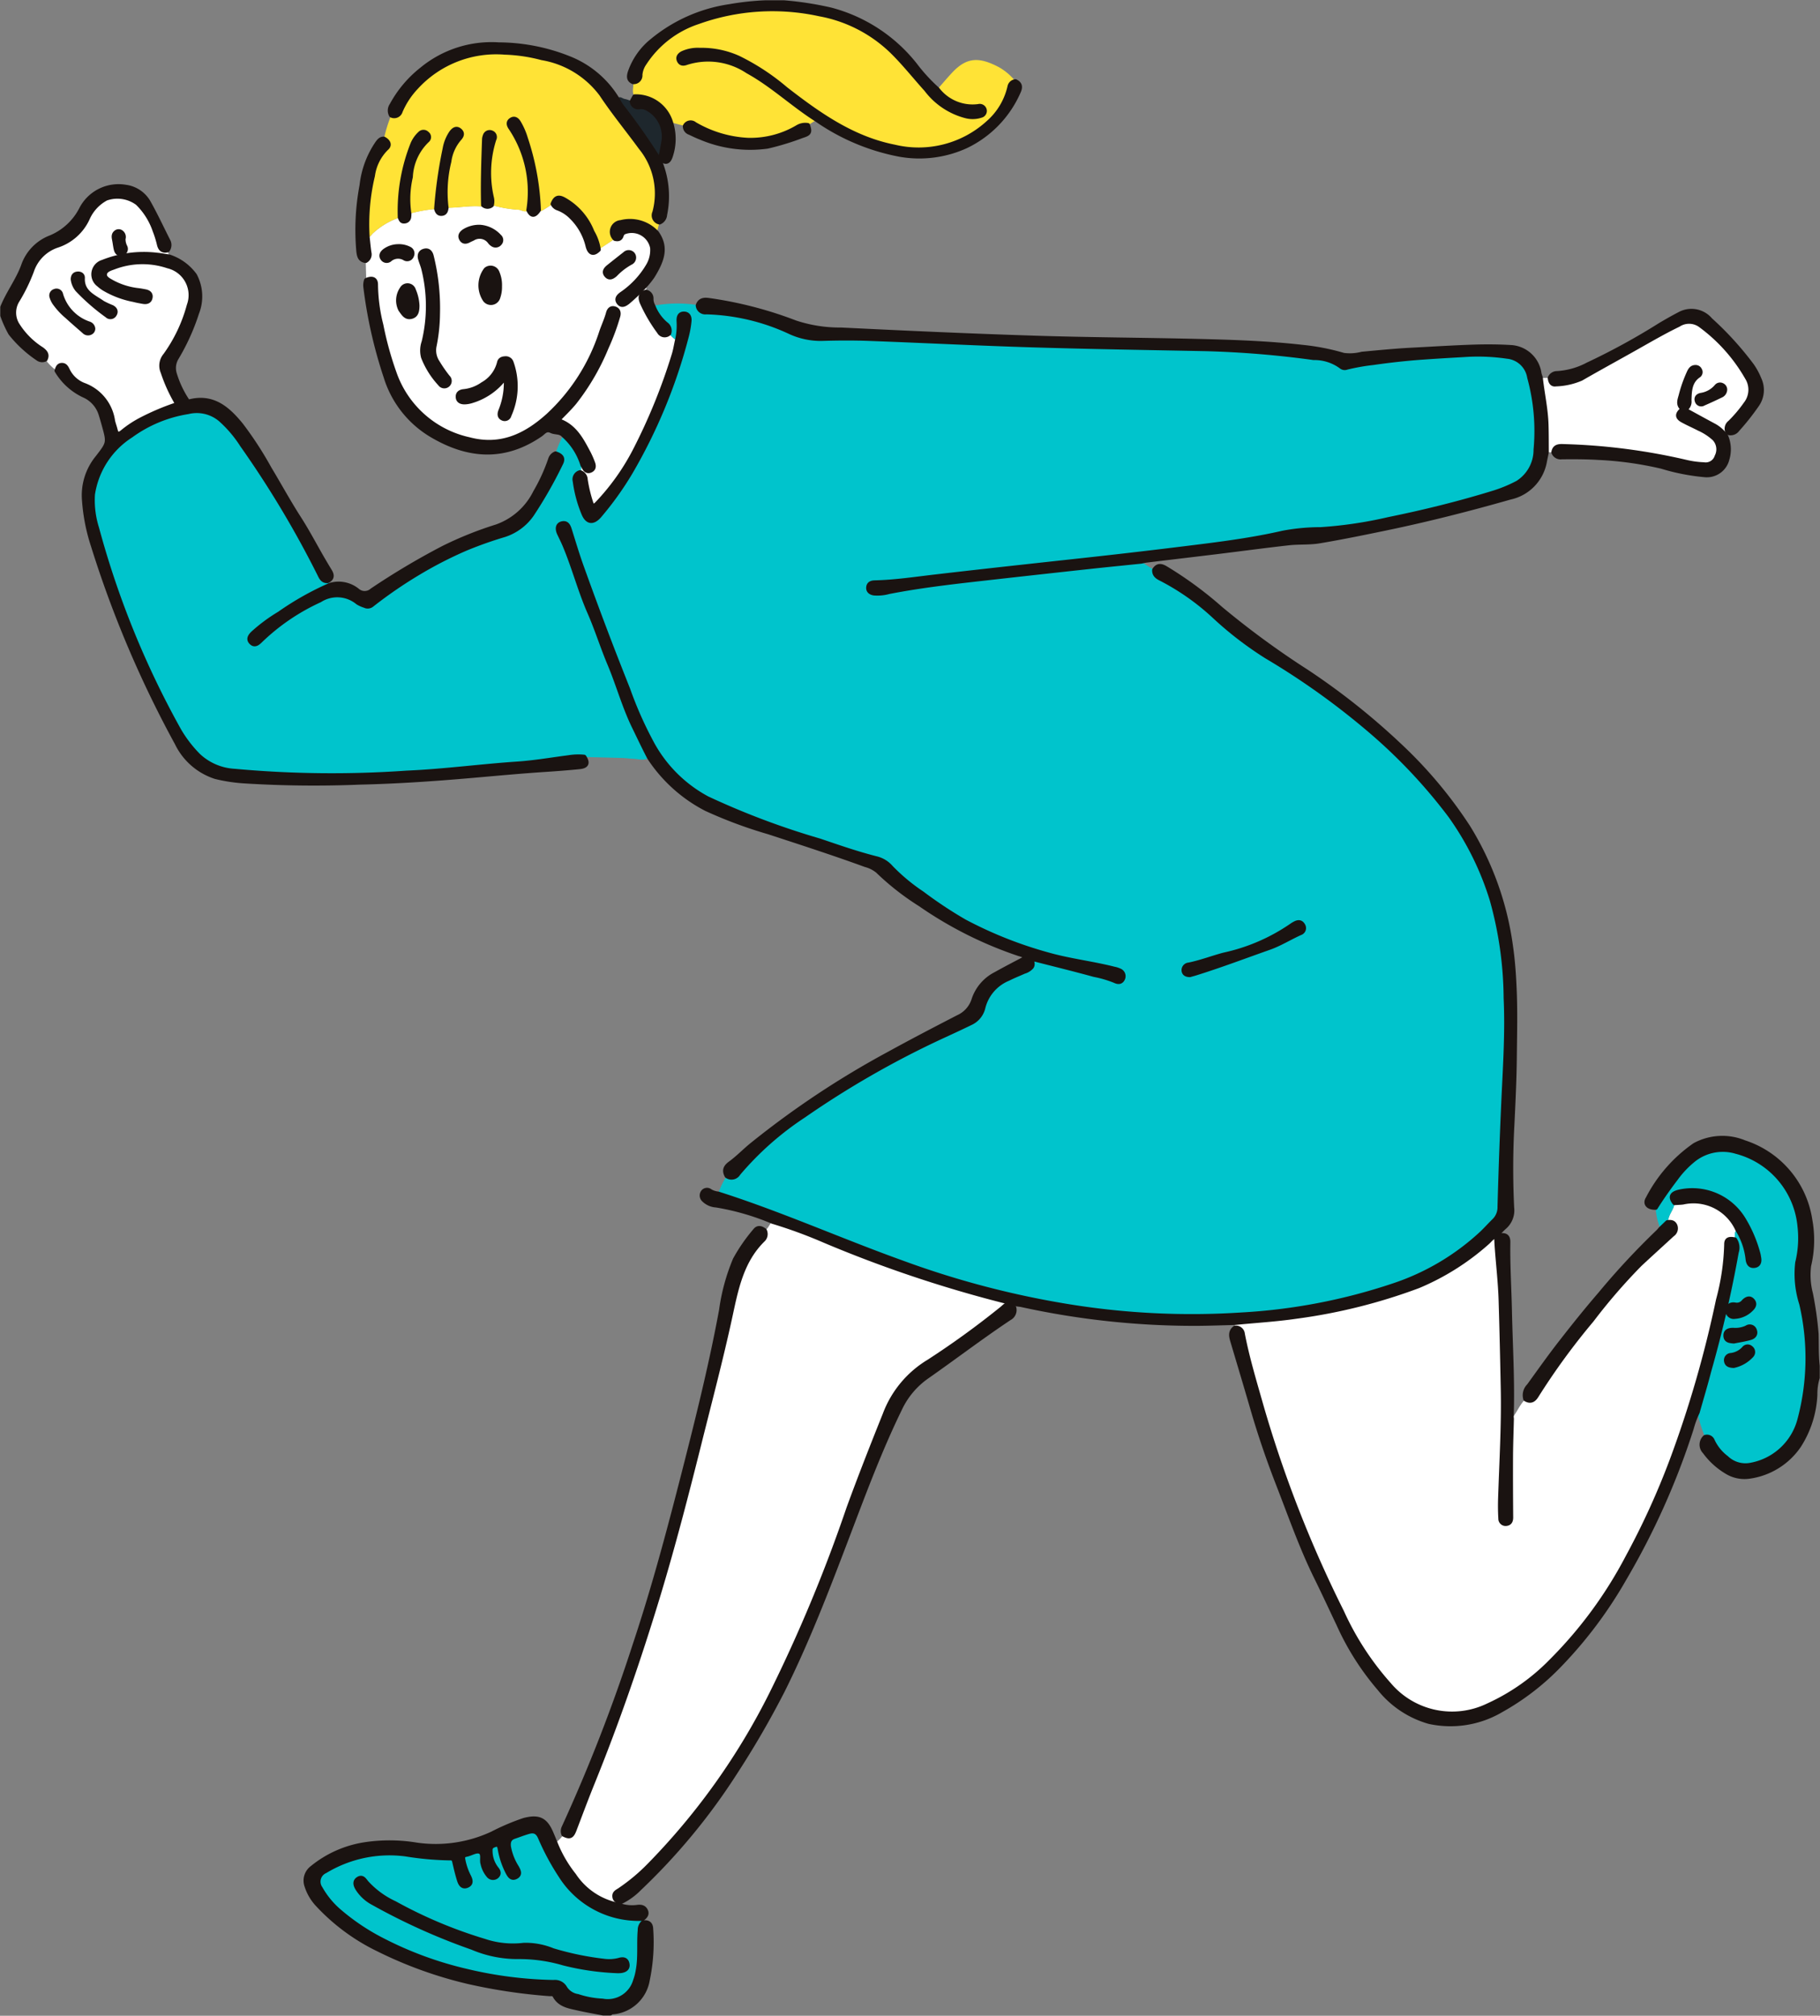 <svg id="グループ_63786" data-name="グループ 63786" xmlns="http://www.w3.org/2000/svg" xmlns:xlink="http://www.w3.org/1999/xlink" width="127.994" height="141.748" viewBox="0 0 127.994 141.748">
  <rect x="0" y="0" width="127.994" height="141.748" fill="#808080" stroke="none"/>
  <defs>
    <clipPath id="clip-path">
      <rect id="長方形_45509" data-name="長方形 45509" width="127.994" height="141.748" fill="none"/>
    </clipPath>
  </defs>
  <g id="グループ_63785" data-name="グループ 63785" transform="translate(0 0)" clip-path="url(#clip-path)">
    <path id="パス_330851" data-name="パス 330851" d="M113.6,85.61c-.086-.748-.056-1.5-.078-2.254l.078-.022Z" transform="translate(14.214 10.434)" fill="#ffcf58" fill-rule="evenodd"/>
    <path id="パス_330852" data-name="パス 330852" d="M47.819.166A.419.419,0,0,0,47.81.093h1.348a.558.558,0,0,0-.008.073Z" transform="translate(5.986 0.012)" fill="#fff" fill-rule="evenodd"/>
    <path id="パス_330853" data-name="パス 330853" d="M22.311,38.473a.489.489,0,0,1,.171.3,20.714,20.714,0,0,0-3.548,2,11.841,11.841,0,0,0-1.887,1.4c-.18.183-.324.394-.1.621s.424.092.614-.09a14.9,14.9,0,0,1,4.215-2.877,2.261,2.261,0,0,1,2.662.159,2.089,2.089,0,0,0,.5.222.455.455,0,0,0,.512-.065A31.241,31.241,0,0,1,28.7,37.909a24.8,24.8,0,0,1,6.054-2.676,3.748,3.748,0,0,0,1.923-1.428,30.5,30.5,0,0,0,2.038-3.576c.194-.362.07-.56-.366-.707a6.2,6.2,0,0,1,.555-1.3,4.57,4.57,0,0,1,1.354,2.1c-.18.129-.015.383-.182.519a.5.5,0,0,0-.365.618,8.989,8.989,0,0,0,.606,2.265c.258.629.658.677,1.106.17a22.1,22.1,0,0,0,2.2-3.075,37.67,37.67,0,0,0,3.93-9.527,6.924,6.924,0,0,0,.194-1.073c.032-.275-.054-.538-.385-.532-.312,0-.362.258-.35.519a4.573,4.573,0,0,1-.117,1.377,1.6,1.6,0,0,1-.574-.516.56.56,0,0,0-.219-.657,3.163,3.163,0,0,1-.9-1.277,9.058,9.058,0,0,1,2.544-.129c.206.015.408.054.612.081a.516.516,0,0,0,.584.471A14.825,14.825,0,0,1,54.8,20.937a5.121,5.121,0,0,0,2.279.491c1.108-.029,2.22-.036,3.328,0,3.817.142,7.632.338,11.45.453,4.056.124,8.116.186,12.174.267a68.692,68.692,0,0,1,7.63.626,3.161,3.161,0,0,1,1.958.632.39.39,0,0,0,.365.048,14.663,14.663,0,0,1,1.86-.331q1.771-.255,3.555-.383,1.386-.1,2.774-.171a14.169,14.169,0,0,1,3.1.113,1.752,1.752,0,0,1,1.564,1.471,14.257,14.257,0,0,1,.448,5.079A2.742,2.742,0,0,1,106,31.572a9.618,9.618,0,0,1-1.626.683c-2.451.758-4.94,1.372-7.455,1.884a29.489,29.489,0,0,1-4.778.708,14.209,14.209,0,0,0-2.651.248,55.894,55.894,0,0,1-5.517.917q-2.944.375-5.892.709c-2.2.253-4.407.485-6.611.73-2.133.236-4.267.471-6.4.719-1.42.165-2.837.383-4.269.416-.239.006-.43.081-.453.336s.17.378.393.413a3.016,3.016,0,0,0,1.042-.1c2.55-.5,5.132-.763,7.709-1.054q3.283-.371,6.57-.726c1.157-.125,2.315-.239,3.471-.357a6.362,6.362,0,0,0,.927.6c-.017.316.169.474.43.6a16.815,16.815,0,0,1,3.778,2.65,24.606,24.606,0,0,0,3.666,2.819A52.206,52.206,0,0,1,95.756,49.1a37.427,37.427,0,0,1,5.519,5.884,20.555,20.555,0,0,1,2.931,5.93,26.2,26.2,0,0,1,.974,6.9c.116,2.469-.059,4.936-.168,7.4q-.162,3.641-.262,7.28a1.319,1.319,0,0,1-.395.973c-.291.284-.564.588-.857.871a16.929,16.929,0,0,1-6.253,3.7,40.575,40.575,0,0,1-10.669,2.042,54.017,54.017,0,0,1-11.963-.556,63.157,63.157,0,0,1-11.789-3.065c-4.368-1.566-8.61-3.471-13.038-4.882a4.81,4.81,0,0,1,.608-1.26.554.554,0,0,0,.806-.172,21.388,21.388,0,0,1,4.591-4.063,64.84,64.84,0,0,1,9.664-5.544c.688-.317,1.375-.633,2.055-.965a1.589,1.589,0,0,0,.909-1.1,2.979,2.979,0,0,1,1.754-2.024c.361-.185.743-.333,1.113-.5a1.119,1.119,0,0,0,.53-.324c.14-.2.009-.4-.01-.6,1.494.384,2.962.746,4.419,1.141a7.894,7.894,0,0,1,1.448.426c.221.108.425.116.547-.111a.418.418,0,0,0-.216-.6,1.479,1.479,0,0,0-.36-.115c-1.535-.389-3.113-.565-4.643-1a28.822,28.822,0,0,1-5.89-2.335,29.569,29.569,0,0,1-2.98-1.975,13.38,13.38,0,0,1-2.2-1.83A1.971,1.971,0,0,0,60.924,58c-1.362-.341-2.684-.8-4.011-1.253a54.864,54.864,0,0,1-7.9-2.976,9.584,9.584,0,0,1-3.821-3.751,26.79,26.79,0,0,1-1.753-3.908c-.537-1.355-1.07-2.712-1.587-4.076q-.889-2.358-1.743-4.732c-.287-.806-.525-1.627-.783-2.442-.089-.276-.208-.515-.559-.412-.272.081-.322.358-.155.707.133.279.271.555.389.839.647,1.538,1.066,3.158,1.735,4.69.518,1.18.9,2.417,1.4,3.605.62,1.473,1.036,3.02,1.743,4.464.35.716.689,1.439,1.059,2.146-.357.24-.756.095-1.125.081-.257-.01-.522-.05-.784-.056-.89-.027-1.78-.047-2.67-.07a4.214,4.214,0,0,0-1.09.036c-1.2.154-2.388.363-3.588.444-2.6.176-5.193.528-7.8.64a75.28,75.28,0,0,1-12.11-.129,4.046,4.046,0,0,1-2.544-1.09,8.8,8.8,0,0,1-1.373-1.8,62.528,62.528,0,0,1-5.766-14.19A6.5,6.5,0,0,1,5.8,32.4,5.96,5.96,0,0,1,8.49,28.253,9.284,9.284,0,0,1,12.5,26.593a2.583,2.583,0,0,1,2.286.536,8.536,8.536,0,0,1,1.522,1.79,70.179,70.179,0,0,1,5.458,9.121c.116.244.237.449.547.433M82.96,66.179c.081-.024.2-.059.321-.1,1.767-.547,3.495-1.2,5.238-1.818.774-.272,1.461-.709,2.2-1.041a.357.357,0,0,0,.2-.523c-.128-.251-.34-.266-.572-.137a1.742,1.742,0,0,0-.216.129,13.361,13.361,0,0,1-4.788,2.072c-.825.222-1.624.532-2.464.7a.376.376,0,0,0-.348.408c.021.216.178.3.43.3" transform="translate(0.723 2.376)" fill="#00c4cc" fill-rule="evenodd"/>
    <path id="パス_330854" data-name="パス 330854" d="M39.171,124.411a4.87,4.87,0,0,1-3.151-2.1,8.9,8.9,0,0,1-1.314-2.266,2.586,2.586,0,0,0,.591-.612c.423.212.568.145.745-.316.42-1.1.83-2.2,1.271-3.292,1.761-4.341,3.283-8.767,4.641-13.248,1.057-3.488,1.967-7.017,2.851-10.551.753-3,1.548-6,2.2-9.025.423-1.951.8-3.915,2.321-5.4a.555.555,0,0,0,.1-.628c.279-.133.326-.469.565-.638a33.8,33.8,0,0,1,3.663,1.345A88.72,88.72,0,0,0,66.552,82c.069.015.18-.019.188.109-.306.007-.47.246-.688.412a60.512,60.512,0,0,1-5.078,3.675A7.33,7.33,0,0,0,57.89,89.9c-.877,2.184-1.738,4.374-2.545,6.585a107.113,107.113,0,0,1-5.437,13.073,47.7,47.7,0,0,1-8.556,12.017,13.6,13.6,0,0,1-2.126,1.782c-.186.119-.378.2-.349.461s.237.321.456.354l-.162.239" transform="translate(4.346 9.559)" fill="#fff" fill-rule="evenodd"/>
    <path id="パス_330855" data-name="パス 330855" d="M3.082,23.728c.159-.323,0-.507-.254-.7a5.464,5.464,0,0,1-1.753-1.783,1.627,1.627,0,0,1,.055-1.683,12.118,12.118,0,0,0,.989-2.038,2.843,2.843,0,0,1,1.774-1.791,3.555,3.555,0,0,0,2.144-1.888,2.943,2.943,0,0,1,1.318-1.43,2.378,2.378,0,0,1,2.208.331,4.91,4.91,0,0,1,1.22,1.936,7.159,7.159,0,0,1,.309,1c.082.316.26.452.584.368.037.154.074.309.11.465-.29-.043-.579-.1-.872-.126a7.793,7.793,0,0,0-3.8.5.9.9,0,0,0-.27,1.594,2.736,2.736,0,0,0,.332.255,6.467,6.467,0,0,0,2.111.8c.215.059.437.095.658.135.249.044.467-.009.516-.289.045-.259-.127-.381-.362-.424-.152-.029-.3-.056-.456-.078a5.021,5.021,0,0,1-1.837-.561c-.243-.138-.572-.281-.554-.573s.367-.4.623-.487a5.626,5.626,0,0,1,3.822-.089,2.1,2.1,0,0,1,1.484,2.765,10.792,10.792,0,0,1-1.669,3.513,1.121,1.121,0,0,0-.172,1.171,11.143,11.143,0,0,0,.92,2.067c.127.194.021.226-.123.277a17.291,17.291,0,0,0-2.353,1.012,7.609,7.609,0,0,0-1.293.859c-.294.245-.419.15-.5-.171-.05-.2-.128-.4-.171-.606a3.15,3.15,0,0,0-2.039-2.522,2.094,2.094,0,0,1-1.148-1.066c-.088-.174-.173-.332-.386-.335-.254,0-.308.2-.371.389a3.007,3.007,0,0,1-.8-.8M5.023,18.1a1.425,1.425,0,0,0,.313.728,14.476,14.476,0,0,0,2.091,1.817.325.325,0,0,0,.515-.066c.144-.225.037-.406-.178-.519a5.377,5.377,0,0,1-.646-.3c-.635-.447-1.461-.742-1.414-1.752.01-.209-.165-.321-.379-.295s-.3.186-.3.386m1.411,3.465a.4.4,0,0,0-.273-.338,3.091,3.091,0,0,1-1.986-2.063.312.312,0,0,0-.43-.23.31.31,0,0,0-.213.4,1.44,1.44,0,0,0,.194.415,5.089,5.089,0,0,0,.882.958c.392.361.794.711,1.2,1.058a.381.381,0,0,0,.465.074.3.3,0,0,0,.163-.278m2.128-6.311a.408.408,0,0,0-.173-.475.3.3,0,0,0-.351.034c-.182.15-.138.344-.1.539.043.217.064.439.117.654s.2.356.429.282a.334.334,0,0,0,.208-.473,1.15,1.15,0,0,1-.129-.561" transform="translate(0.109 1.536)" fill="#fff" fill-rule="evenodd"/>
    <path id="パス_330856" data-name="パス 330856" d="M77.177,83.616c1.438-.146,2.883-.226,4.314-.437a39.205,39.205,0,0,0,8.593-2.147,17.381,17.381,0,0,0,4.858-3.061c.191-.161.331-.411.62-.439.017.278.027.555.048.833.091,1.216.23,2.433.269,3.652.066,2.09.11,4.181.152,6.273.052,2.56-.1,5.106-.187,7.658-.015.477-.012.955.016,1.43a.352.352,0,0,0,.429.358c.231-.035.307-.2.3-.433-.008-1.446-.018-2.891-.01-4.335,0-.869.038-1.738.06-2.607.381-.421.559-.985.98-1.377.342.2.576.077.766-.233a47.768,47.768,0,0,1,3.89-5.328,40.051,40.051,0,0,1,3.379-3.91c.757-.709,1.529-1.4,2.291-2.106a.514.514,0,0,0,.187-.635c-.111-.236-.317-.248-.538-.212.028-.091.06-.181.082-.273.091-.387.394-.693.426-1.1.195-.015.39-.017.583-.043a3.4,3.4,0,0,1,3.845,1.925c-.293.169-.149.461-.2.7-.423-.086-.594,0-.587.34a16.6,16.6,0,0,1-.577,3.9,78.694,78.694,0,0,1-3.266,11.306,53.767,53.767,0,0,1-3.091,6.769,30.022,30.022,0,0,1-5.364,7.306,14.741,14.741,0,0,1-4.447,3.131,5.794,5.794,0,0,1-6.974-1.471,20.186,20.186,0,0,1-3.319-5.1,85.3,85.3,0,0,1-5.65-14.431c-.482-1.7-1-3.388-1.332-5.125a.469.469,0,0,0-.533-.423q-.008-.181-.02-.361" transform="translate(9.663 9.402)" fill="#fff" fill-rule="evenodd"/>
    <path id="パス_330857" data-name="パス 330857" d="M37.935,31.626c.167-.135,0-.388.182-.519.028.048.06.095.083.144.093.2.241.331.466.236.248-.1.248-.318.163-.536a6.166,6.166,0,0,0-.284-.656c-.513-.964-1-1.957-2.194-2.333.416-.439.835-.834,1.2-1.275a16.219,16.219,0,0,0,2.23-3.845,16.209,16.209,0,0,0,.818-2.207c.064-.231.02-.437-.217-.522-.254-.092-.41.07-.469.294-.124.462-.327.895-.483,1.345a13.708,13.708,0,0,1-3.765,5.89c-1.571,1.41-3.323,2.25-5.534,1.665a7.211,7.211,0,0,1-5.266-4.682,23.463,23.463,0,0,1-.926-3.36,12.109,12.109,0,0,1-.378-2.829c.012-.4-.249-.514-.666-.325-.012-.459-.026-.917-.037-1.375a.511.511,0,0,0,.248-.567c-.055-.357-.086-.717-.127-1.076.214-.006.282-.206.419-.314a5.142,5.142,0,0,1,1.877-1.095c.059.145.1.3.316.276a.331.331,0,0,0,.307-.278,1.634,1.634,0,0,0,.017-.248,9.594,9.594,0,0,1,1.913-.342c.054.187.146.351.368.334.246-.018.306-.209.329-.417.789.014,1.569-.149,2.36-.1.091.008.2.027.245-.1a.449.449,0,0,0,.585.008,8.53,8.53,0,0,0,1.927.334c.208.047.444.209.671.021.21.417.421.415.711-.008.113.132.228.052.332-.01.225-.134.444-.278.665-.42a.624.624,0,0,0,.374.314,2.581,2.581,0,0,1,.937.614,4.232,4.232,0,0,1,1.152,2.049c.135.511.4.586.751.235.387-.254.773-.51,1.161-.766.216.054.379.014.458-.228a.372.372,0,0,1,.172-.225,1.478,1.478,0,0,1,2,1.091,2.15,2.15,0,0,1-.29,1.25,6.2,6.2,0,0,1-1.882,2.011c-.21.149-.383.344-.189.6s.416.124.623-.03a13.659,13.659,0,0,0,1.3-1.253c0,.18-.008.358-.011.537-.425.116-.413.422-.285.734a11.012,11.012,0,0,0,1.206,2.063.444.444,0,0,0,.691.117,1.564,1.564,0,0,0,.574.516c-.074.329-.125.663-.224.982a40.841,40.841,0,0,1-2.7,6.658,16.2,16.2,0,0,1-2.689,3.8c-.218.226-.34.286-.459-.088a9.793,9.793,0,0,1-.376-1.594.541.541,0,0,0-.375-.5M27.919,20.453a15.13,15.13,0,0,0-.441-4.023c-.065-.264-.215-.453-.5-.379-.3.078-.365.321-.275.6.064.2.149.394.2.6a10.713,10.713,0,0,1,.037,5.2,1.833,1.833,0,0,0-.041,1.075,5.907,5.907,0,0,0,1.179,1.872.363.363,0,1,0,.547-.469,9.648,9.648,0,0,1-.719-1.035,1.529,1.529,0,0,1-.237-1.122,11.929,11.929,0,0,0,.248-2.316M32.693,24.9c.02.195.034.276.037.357a5.2,5.2,0,0,1-.395,2.049c-.073.2-.079.4.142.51a.326.326,0,0,0,.473-.218,4.963,4.963,0,0,0,.144-3.724.412.412,0,0,0-.437-.26c-.2.008-.369.081-.41.293a2.408,2.408,0,0,1-1.166,1.52,2.788,2.788,0,0,1-1.321.5c-.228.02-.424.117-.419.38.006.285.216.379.462.377A1.845,1.845,0,0,0,30.3,26.6a4.529,4.529,0,0,0,2.394-1.7m-.41-6.359a2.214,2.214,0,0,0-.173-.96.5.5,0,0,0-.8-.216,1.841,1.841,0,0,0-.054,2.136.522.522,0,0,0,.909-.192,2.153,2.153,0,0,0,.117-.767M26.48,19.9a3.054,3.054,0,0,0-.246-1.095.448.448,0,0,0-.824-.1,1.442,1.442,0,0,0-.1,1.465c.191.253.37.617.791.486.338-.1.377-.412.384-.76m4.412-5.536a1.98,1.98,0,0,0-1.12.3c-.187.131-.315.307-.185.534s.336.2.545.091c.086-.047.177-.081.263-.125a.889.889,0,0,1,1.2.244.691.691,0,0,0,.185.169.364.364,0,0,0,.494-.064.332.332,0,0,0-.023-.491,2.022,2.022,0,0,0-1.358-.663m10.825,2.124a.356.356,0,0,0-.2-.3.372.372,0,0,0-.428.063q-.576.452-1.148.909c-.2.16-.365.357-.159.6s.423.117.618-.054a4.517,4.517,0,0,1,1.089-.838.39.39,0,0,0,.223-.377m-16.6-.761a1.632,1.632,0,0,0-.925.312c-.183.142-.293.327-.138.542a.34.34,0,0,0,.521.047.9.9,0,0,1,1.021-.07.335.335,0,0,0,.494-.17.358.358,0,0,0-.182-.5,1.588,1.588,0,0,0-.79-.164" transform="translate(2.862 1.596)" fill="#fff" fill-rule="evenodd"/>
    <path id="パス_330858" data-name="パス 330858" d="M25.262,14.873a5.142,5.142,0,0,0-1.877,1.095c-.136.108-.2.308-.419.314a14.819,14.819,0,0,1,.372-4.337,3.338,3.338,0,0,1,.959-1.923c.285-.24.126-.5-.172-.665A10.155,10.155,0,0,1,24.64,7.69a.453.453,0,0,0,.642-.278,5.709,5.709,0,0,1,1.1-1.678,7.622,7.622,0,0,1,6.238-2.459,11.671,11.671,0,0,1,2.614.387A6.593,6.593,0,0,1,39.418,6.21c.864,1.3,1.852,2.5,2.77,3.758a5.1,5.1,0,0,1,.974,4.56.492.492,0,0,0,.345.693q-.1.371-.194.745a2.568,2.568,0,0,0-2.52-.742.667.667,0,0,0-.412,1.15l-1.161.767a3.462,3.462,0,0,0-.448-1.248,4.454,4.454,0,0,0-1.93-2.244c-.44-.257-.653-.173-.836.279-.221.141-.44.285-.665.42-.1.062-.219.142-.333.01A18.082,18.082,0,0,0,34.1,9.332a5,5,0,0,0-.486-1.116c-.116-.2-.294-.342-.52-.2-.248.153-.189.371-.042.581A8.08,8.08,0,0,1,34.3,14.366c-.227.189-.462.026-.671-.021a8.53,8.53,0,0,1-1.927-.334,1.027,1.027,0,0,0,.011-.493,7.769,7.769,0,0,1,.165-4.136.326.326,0,0,0-.168-.458.336.336,0,0,0-.473.219.786.786,0,0,0-.055.285c-.054,1.525-.108,3.049-.066,4.576-.044.124-.155.1-.245.1-.791-.051-1.571.11-2.36.1a8.947,8.947,0,0,1,.195-3.25,3.081,3.081,0,0,1,.706-1.594c.17-.18.273-.386.05-.582-.248-.218-.448-.055-.6.149a2.875,2.875,0,0,0-.452,1.124,31.594,31.594,0,0,0-.6,4.236,9.675,9.675,0,0,0-1.913.342,6.847,6.847,0,0,1,.1-2.586,3.793,3.793,0,0,1,1.169-2.572.3.3,0,0,0-.017-.48.337.337,0,0,0-.493,0,2.133,2.133,0,0,0-.522.753,12.8,12.8,0,0,0-.882,5.135" transform="translate(2.873 0.41)" fill="#ffe336" fill-rule="evenodd"/>
    <path id="パス_330859" data-name="パス 330859" d="M39.684,6.719c-.242-.322-.045-.69-.109-1.03a.459.459,0,0,0,.493-.5,1.669,1.669,0,0,1,.3-.819,7.162,7.162,0,0,1,3.768-2.9A15.492,15.492,0,0,1,52.676.917,9.849,9.849,0,0,1,57.742,3.5c.871.85,1.633,1.813,2.445,2.721a5.076,5.076,0,0,0,2.779,1.862,1.881,1.881,0,0,0,1.078-.035.332.332,0,0,0,.243-.392.345.345,0,0,0-.425-.255,3.109,3.109,0,0,1-2.887-1.195c.36-.406.707-.826,1.081-1.219,1.01-1.053,1.884-1.048,3.238-.335a4.02,4.02,0,0,1,1.169,1,.455.455,0,0,0-.407.362,4.763,4.763,0,0,1-1.5,2.532,7.269,7.269,0,0,1-6.591,1.707C55.009,9.68,52.619,7.982,50.3,6.184A15.927,15.927,0,0,0,46.967,4a6.291,6.291,0,0,0-2.7-.548,2.559,2.559,0,0,0-1.231.231c-.2.111-.342.273-.224.515.107.217.3.225.505.146a5.008,5.008,0,0,1,4.314.605c1.741.953,3.182,2.339,4.854,3.4l-.63.393a1.051,1.051,0,0,0-.716.137,6.491,6.491,0,0,1-3.492.906A8.2,8.2,0,0,1,43.9,8.658a.433.433,0,0,0-.674.136l-1-.261a2.559,2.559,0,0,0-2.541-1.815" transform="translate(4.953 0.071)" fill="#ffe336" fill-rule="evenodd"/>
    <path id="パス_330860" data-name="パス 330860" d="M104.815,75.59c-.033.41-.335.715-.426,1.1-.023.092-.054.182-.083.273-.16.155-.321.308-.482.464a4.634,4.634,0,0,1-.349-1.517c.438-.7.918-1.371,1.416-2.031a6.8,6.8,0,0,1,1.3-1.362,3.3,3.3,0,0,1,2.951-.543,6.007,6.007,0,0,1,4.472,5.268,7.253,7.253,0,0,1-.163,2.542,6.9,6.9,0,0,0,.285,2.9,16.764,16.764,0,0,1-.144,8.2,4.361,4.361,0,0,1-3.427,3.13,1.937,1.937,0,0,1-1.715-.507,3.162,3.162,0,0,1-.971-1.2.418.418,0,0,0-.519-.249,8.229,8.229,0,0,1-.542-1.752c.272-.97.565-1.934.816-2.91a84.816,84.816,0,0,0,1.93-8.349,1.01,1.01,0,0,0-.119-.883c.047-.239-.1-.531.2-.7a4.907,4.907,0,0,1,.719,2.081c.032.276.149.479.435.456.32-.025.4-.263.348-.554-.018-.1-.029-.195-.055-.288a9.2,9.2,0,0,0-1.032-2.425,4.208,4.208,0,0,0-4.565-1.917c-.505.131-.591.367-.278.765m4.164,9.733c.381-.078.769-.137,1.143-.24.253-.069.426-.249.316-.536a.36.36,0,0,0-.555-.181,1.884,1.884,0,0,1-.935.168c-.29-.007-.567.069-.546.419.02.33.307.349.576.37m.066-2.574c-.29-.034-.5.081-.5.4a.424.424,0,0,0,.5.44,1.769,1.769,0,0,0,1.154-.529c.179-.171.279-.378.1-.592-.207-.24-.426-.133-.617.048a.612.612,0,0,1-.64.233m-.078,4.294a2.377,2.377,0,0,0,1.258-.722.353.353,0,0,0-.052-.525.326.326,0,0,0-.489.047,1.481,1.481,0,0,1-.917.465.345.345,0,0,0-.318.419c.038.236.217.307.519.317" transform="translate(12.956 8.996)" fill="#00c4cc" fill-rule="evenodd"/>
    <path id="パス_330861" data-name="パス 330861" d="M97.2,29.29l-.491,0c-.006-.645,0-1.291-.02-1.935-.034-1.108-.28-2.193-.4-3.291l.658,0c.022.251.127.485.4.441a4.907,4.907,0,0,0,1.791-.4c1.262-.727,2.543-1.426,3.812-2.141,1-.564,2-1.143,3.031-1.644a1.361,1.361,0,0,1,1.507.007,11.843,11.843,0,0,1,3.318,3.7,1.613,1.613,0,0,1-.09,1.857A9.431,9.431,0,0,1,109.6,27.2a.547.547,0,0,0-.144.71c-.039.1-.079.191-.119.287a2.393,2.393,0,0,0-.9-.8c-.666-.359-1.328-.724-2.03-1.107a.624.624,0,0,0,.334-.645c.022-.658.024-1.333.674-1.764a.3.3,0,0,0,.063-.386.317.317,0,0,0-.308-.183c-.231,0-.345.159-.433.344a9.475,9.475,0,0,0-.578,1.623c-.081.308-.243.651.1.937.081.068-.041.1-.084.138-.289.272-.272.488.082.686.379.21.78.384,1.166.582a4.062,4.062,0,0,1,1.087.71,1.1,1.1,0,0,1,.174,1.252.82.82,0,0,1-.92.566A6.445,6.445,0,0,1,106.6,30a43.039,43.039,0,0,0-8.7-1.125c-.336-.016-.628.008-.694.42m12.054-4.415a.332.332,0,0,0-.2-.3.317.317,0,0,0-.386.077,1.786,1.786,0,0,1-1.1.617c-.21.041-.362.183-.271.426a.3.3,0,0,0,.45.161c.408-.179.812-.363,1.213-.558a.465.465,0,0,0,.295-.424" transform="translate(12.056 2.516)" fill="#fff" fill-rule="evenodd"/>
    <path id="パス_330862" data-name="パス 330862" d="M41.523,10.465A45.034,45.034,0,0,0,38.868,6.7c-.109-.161-.2-.334-.3-.5.179-.27.371-.018.551,0a2.134,2.134,0,0,1,.5.18.439.439,0,0,0,.545.387.881.881,0,0,1,.524.109,2.219,2.219,0,0,1,1.165,2.275c-.061.413-.155.82-.233,1.23l-.1.091" transform="translate(4.829 0.76)" fill="#1e272d" fill-rule="evenodd"/>
    <path id="パス_330863" data-name="パス 330863" d="M93.717,77.221c-.055.062-.093.182-.2.059-.059-.068,0-.082.045-.1l.156.042" transform="translate(11.706 9.664)" fill="#fff" fill-rule="evenodd"/>
    <path id="パス_330864" data-name="パス 330864" d="M42.721,120.883a.7.7,0,0,0-.206.53c-.086.937.036,1.884-.14,2.815a4.016,4.016,0,0,1-.19.729,2.013,2.013,0,0,1-2.31,1.414,6.416,6.416,0,0,1-1.732-.321,1.277,1.277,0,0,1-.933-.637.806.806,0,0,0-.77-.353,28.514,28.514,0,0,1-6.122-.781,25.373,25.373,0,0,1-5.907-2.171,15.338,15.338,0,0,1-3.036-2.033,5.988,5.988,0,0,1-1.335-1.616.812.812,0,0,1,.335-1.214,8.742,8.742,0,0,1,5.656-1.19,21.112,21.112,0,0,0,3.139.282c.207-.009.261.086.3.261.1.423.195.847.323,1.26.079.26.223.548.563.411s.235-.432.106-.681a4.3,4.3,0,0,1-.388-1.152c-.039-.2,0-.308.228-.352.314-.061.662-.3.92-.221.339.106.141.566.235.86a1.911,1.911,0,0,0,.4.824.394.394,0,0,0,.565.082c.2-.167.164-.363.006-.552a2.022,2.022,0,0,1-.435-1.289.327.327,0,0,1,.231-.348c.261-.117.388-.081.444.228a5.625,5.625,0,0,0,.555,1.672c.123.235.276.473.582.308s.183-.413.055-.652a3.993,3.993,0,0,1-.575-1.48c-.034-.324.027-.57.384-.692s.677-.253,1.031-.349c.448-.123.657.068.812.434a17.317,17.317,0,0,0,1.435,2.666,6.465,6.465,0,0,0,5.757,3.01c.051.1.153.188.019.3m-1.881,3.383a2.146,2.146,0,0,0,.327,0c.277-.035.513-.158.458-.479s-.277-.367-.577-.278a2.741,2.741,0,0,1-1,.073,20.548,20.548,0,0,1-3.656-.751,5.011,5.011,0,0,0-2.049-.379,6.348,6.348,0,0,1-2.78-.286,32.062,32.062,0,0,1-6.3-2.654,6.182,6.182,0,0,1-1.988-1.459c-.155-.2-.294-.426-.57-.251s-.189.443-.054.671a2.886,2.886,0,0,0,1.1,1.015,44.229,44.229,0,0,0,6.966,3.138,8.094,8.094,0,0,0,3.194.654,11.06,11.06,0,0,1,3.23.448,18.13,18.13,0,0,0,3.7.542" transform="translate(2.491 14.329)" fill="#00c4cc" fill-rule="evenodd"/>
    <path id="パス_330865" data-name="パス 330865" d="M63.4,81.742c-.061-.1-.226-.124-.23-.278.169-.1.313.012.465.057-.113.037-.212.09-.235.221" transform="translate(7.909 10.195)" fill="#fff" fill-rule="evenodd"/>
    <path id="パス_330866" data-name="パス 330866" d="M41.123,119.738a2.735,2.735,0,0,0,1.275.143c.257-.036.484-.016.612.236s-.021.422-.212.567a6.474,6.474,0,0,1-5.757-3.011,17.316,17.316,0,0,1-1.435-2.666c-.155-.366-.365-.556-.812-.434-.353.1-.686.233-1.031.35s-.416.368-.384.691a4.015,4.015,0,0,0,.576,1.48c.128.239.253.485-.056.652s-.458-.073-.582-.308a5.694,5.694,0,0,1-.555-1.671c-.056-.311-.183-.347-.444-.228a.323.323,0,0,0-.23.347,2.03,2.03,0,0,0,.434,1.291c.16.189.2.385,0,.551a.4.4,0,0,1-.565-.081,1.9,1.9,0,0,1-.4-.825c-.095-.294.1-.754-.235-.859-.259-.08-.608.159-.922.219-.227.044-.268.155-.227.352a4.251,4.251,0,0,0,.388,1.153c.128.249.237.539-.107.68s-.483-.15-.561-.411c-.129-.413-.227-.837-.324-1.26-.039-.174-.095-.269-.3-.261a21.288,21.288,0,0,1-3.139-.281,8.738,8.738,0,0,0-5.655,1.189.811.811,0,0,0-.335,1.214,5.972,5.972,0,0,0,1.333,1.617,15.4,15.4,0,0,0,3.036,2.032,25.391,25.391,0,0,0,5.907,2.171,28.381,28.381,0,0,0,6.122.781.805.805,0,0,1,.77.353,1.276,1.276,0,0,0,.933.637,6.374,6.374,0,0,0,1.733.322,2.014,2.014,0,0,0,2.309-1.414,3.939,3.939,0,0,0,.191-.73c.174-.932.054-1.878.138-2.815a.7.7,0,0,1,.207-.529c.357-.081.556.079.566.425a12.969,12.969,0,0,1-.242,3.6,2.711,2.711,0,0,1-2.531,2.262c-.03,0-.057.046-.086.072h-.505c-.594-.116-1.192-.217-1.781-.352-.624-.142-1.283-.233-1.63-.9-.077-.144-.248-.1-.385-.11a38.852,38.852,0,0,1-5.647-.842,29.1,29.1,0,0,1-6.384-2.3,14.3,14.3,0,0,1-4.239-3.131,3.439,3.439,0,0,1-.781-1.33,1.11,1.11,0,0,1,.376-1.249,7.7,7.7,0,0,1,3.714-1.655,11.638,11.638,0,0,1,3.649.028,9.421,9.421,0,0,0,5.319-.79,15.844,15.844,0,0,1,2.237-.949c1.019-.262,1.494-.042,1.9.913.1.232.195.464.291.7a8.9,8.9,0,0,0,1.314,2.266,4.87,4.87,0,0,0,3.151,2.1" transform="translate(2.394 14.232)" fill="#1a1311" fill-rule="evenodd"/>
    <path id="パス_330867" data-name="パス 330867" d="M41.123,119.738a2.735,2.735,0,0,0,1.275.143c.257-.036.484-.016.612.236s-.021.422-.212.567a6.474,6.474,0,0,1-5.757-3.011,17.316,17.316,0,0,1-1.435-2.666c-.155-.366-.365-.556-.812-.434-.353.1-.686.233-1.031.35s-.416.368-.384.691a4.015,4.015,0,0,0,.576,1.48c.128.239.253.485-.056.652s-.458-.073-.582-.308a5.694,5.694,0,0,1-.555-1.671c-.056-.311-.183-.347-.444-.228a.323.323,0,0,0-.23.347,2.03,2.03,0,0,0,.434,1.291c.16.189.2.385,0,.551a.4.4,0,0,1-.565-.081,1.9,1.9,0,0,1-.4-.825c-.095-.294.1-.754-.235-.859-.259-.08-.608.159-.922.219-.227.044-.268.155-.227.352a4.251,4.251,0,0,0,.388,1.153c.128.249.237.539-.107.68s-.483-.15-.561-.411c-.129-.413-.227-.837-.324-1.26-.039-.174-.095-.269-.3-.261a21.288,21.288,0,0,1-3.139-.281,8.738,8.738,0,0,0-5.655,1.189.811.811,0,0,0-.335,1.214,5.972,5.972,0,0,0,1.333,1.617,15.4,15.4,0,0,0,3.036,2.032,25.391,25.391,0,0,0,5.907,2.171,28.381,28.381,0,0,0,6.122.781.805.805,0,0,1,.77.353,1.276,1.276,0,0,0,.933.637,6.374,6.374,0,0,0,1.733.322,2.014,2.014,0,0,0,2.309-1.414,3.939,3.939,0,0,0,.191-.73c.174-.932.054-1.878.138-2.815a.7.7,0,0,1,.207-.529c.357-.081.556.079.566.425a12.969,12.969,0,0,1-.242,3.6,2.711,2.711,0,0,1-2.531,2.262c-.03,0-.057.046-.086.072h-.505c-.594-.116-1.192-.217-1.781-.352-.624-.142-1.283-.233-1.63-.9-.077-.144-.248-.1-.385-.11a38.852,38.852,0,0,1-5.647-.842,29.1,29.1,0,0,1-6.384-2.3,14.3,14.3,0,0,1-4.239-3.131,3.439,3.439,0,0,1-.781-1.33,1.11,1.11,0,0,1,.376-1.249,7.7,7.7,0,0,1,3.714-1.655,11.638,11.638,0,0,1,3.649.028,9.421,9.421,0,0,0,5.319-.79,15.844,15.844,0,0,1,2.237-.949c1.019-.262,1.494-.042,1.9.913.1.232.195.464.291.7a8.9,8.9,0,0,0,1.314,2.266A4.87,4.87,0,0,0,41.123,119.738Z" transform="translate(2.394 14.232)" fill="none" stroke="#1a1311" stroke-linecap="round" stroke-linejoin="round" stroke-width="0.316"/>
    <path id="パス_330868" data-name="パス 330868" d="M114.93,87.983a3.945,3.945,0,0,0-.164,1.179,7.2,7.2,0,0,1-1.144,3.6,5.06,5.06,0,0,1-3.547,2.166,2.378,2.378,0,0,1-1.53-.339A5.2,5.2,0,0,1,107,93.18a.707.707,0,0,1,.03-1.023.417.417,0,0,1,.519.25,3.17,3.17,0,0,0,.972,1.2,1.935,1.935,0,0,0,1.715.507,4.36,4.36,0,0,0,3.426-3.13,16.764,16.764,0,0,0,.144-8.2,6.918,6.918,0,0,1-.284-2.9,7.251,7.251,0,0,0,.162-2.542,6.006,6.006,0,0,0-4.472-5.268,3.3,3.3,0,0,0-2.951.543,6.86,6.86,0,0,0-1.3,1.362c-.5.66-.978,1.33-1.416,2.031-.509.015-.776-.266-.537-.638a10.335,10.335,0,0,1,3.29-3.753,4.068,4.068,0,0,1,3.492-.185,6.792,6.792,0,0,1,4.622,5.456,7.777,7.777,0,0,1-.087,3.215,5.229,5.229,0,0,0,.128,1.958,24.922,24.922,0,0,1,.4,2.828c.021.752-.008,1.506.078,2.254Z" transform="translate(12.886 8.906)" fill="#1a1311" fill-rule="evenodd"/>
    <path id="パス_330869" data-name="パス 330869" d="M114.93,87.983a3.945,3.945,0,0,0-.164,1.179,7.2,7.2,0,0,1-1.144,3.6,5.06,5.06,0,0,1-3.547,2.166,2.378,2.378,0,0,1-1.53-.339A5.2,5.2,0,0,1,107,93.18a.707.707,0,0,1,.03-1.023.417.417,0,0,1,.519.25,3.17,3.17,0,0,0,.972,1.2,1.935,1.935,0,0,0,1.715.507,4.36,4.36,0,0,0,3.426-3.13,16.764,16.764,0,0,0,.144-8.2,6.918,6.918,0,0,1-.284-2.9,7.251,7.251,0,0,0,.162-2.542,6.006,6.006,0,0,0-4.472-5.268,3.3,3.3,0,0,0-2.951.543,6.86,6.86,0,0,0-1.3,1.362c-.5.66-.978,1.33-1.416,2.031-.509.015-.776-.266-.537-.638a10.335,10.335,0,0,1,3.29-3.753,4.068,4.068,0,0,1,3.492-.185,6.792,6.792,0,0,1,4.622,5.456,7.777,7.777,0,0,1-.087,3.215,5.229,5.229,0,0,0,.128,1.958,24.922,24.922,0,0,1,.4,2.828c.021.752-.008,1.506.078,2.254Z" transform="translate(12.886 8.906)" fill="none" stroke="#1a1311" stroke-linecap="round" stroke-linejoin="round" stroke-width="0.316"/>
    <path id="パス_330870" data-name="パス 330870" d="M.158,20.142c.405-1.007,1.08-1.881,1.456-2.9a3.251,3.251,0,0,1,1.925-2,4.275,4.275,0,0,0,2.169-2.014,2.942,2.942,0,0,1,3.116-1.537A2.177,2.177,0,0,1,10.44,12.8c.494.879.918,1.8,1.375,2.695a.611.611,0,0,1-.051.63c-.324.084-.5-.052-.584-.368a7.159,7.159,0,0,0-.309-1,4.92,4.92,0,0,0-1.219-1.936,2.383,2.383,0,0,0-2.209-.331,2.94,2.94,0,0,0-1.316,1.43,3.557,3.557,0,0,1-2.145,1.888A2.839,2.839,0,0,0,2.209,17.6a12.126,12.126,0,0,1-.99,2.038,1.63,1.63,0,0,0-.055,1.683A5.456,5.456,0,0,0,2.918,23.1c.253.192.412.377.253.7a.5.5,0,0,1-.482-.018A8.494,8.494,0,0,1,.717,21.971a8.185,8.185,0,0,1-.559-1.238Z" transform="translate(0.02 1.461)" fill="#1a1311" fill-rule="evenodd"/>
    <path id="パス_330871" data-name="パス 330871" d="M.158,20.142c.405-1.007,1.08-1.881,1.456-2.9a3.251,3.251,0,0,1,1.925-2,4.275,4.275,0,0,0,2.169-2.014,2.942,2.942,0,0,1,3.116-1.537A2.177,2.177,0,0,1,10.44,12.8c.494.879.918,1.8,1.375,2.695a.611.611,0,0,1-.051.63c-.324.084-.5-.052-.584-.368a7.159,7.159,0,0,0-.309-1,4.92,4.92,0,0,0-1.219-1.936,2.383,2.383,0,0,0-2.209-.331,2.94,2.94,0,0,0-1.316,1.43,3.557,3.557,0,0,1-2.145,1.888A2.839,2.839,0,0,0,2.209,17.6a12.126,12.126,0,0,1-.99,2.038,1.63,1.63,0,0,0-.055,1.683A5.456,5.456,0,0,0,2.918,23.1c.253.192.412.377.253.7a.5.5,0,0,1-.482-.018A8.494,8.494,0,0,1,.717,21.971a8.185,8.185,0,0,1-.559-1.238Z" transform="translate(0.02 1.461)" fill="none" stroke="#1a1311" stroke-linecap="round" stroke-linejoin="round" stroke-width="0.316"/>
    <path id="パス_330872" data-name="パス 330872" d="M65.592,87.234c-.008-.128-.119-.095-.188-.11a88.585,88.585,0,0,1-12.9-4.31,33.79,33.79,0,0,0-3.663-1.343,17.512,17.512,0,0,0-3.963-1.149,1.341,1.341,0,0,1-.862-.374.412.412,0,0,1-.078-.536.348.348,0,0,1,.521-.07,1.407,1.407,0,0,0,.552.176c4.427,1.41,8.669,3.316,13.038,4.881a63.061,63.061,0,0,0,11.788,3.066,54.021,54.021,0,0,0,11.963.556A40.575,40.575,0,0,0,92.474,85.98a16.942,16.942,0,0,0,6.254-3.7c.294-.282.566-.587.856-.871a1.311,1.311,0,0,0,.395-.973q.1-3.641.262-7.28c.11-2.466.284-4.934.169-7.4a26.205,26.205,0,0,0-.976-6.9,20.54,20.54,0,0,0-2.931-5.93,37.368,37.368,0,0,0-5.518-5.884,52.28,52.28,0,0,0-7.416-5.318A24.606,24.606,0,0,1,79.9,38.9a16.856,16.856,0,0,0-3.778-2.651c-.26-.128-.447-.287-.43-.6.218-.343.476-.311.789-.122a26.647,26.647,0,0,1,3.863,2.836,60.529,60.529,0,0,0,6.036,4.427,48.639,48.639,0,0,1,6.524,5.174,31.1,31.1,0,0,1,4.837,5.75,21.388,21.388,0,0,1,3.018,8.441c.131.913.2,1.839.242,2.765.082,1.657.038,3.315.021,4.968-.016,1.581-.092,3.169-.169,4.753a56.38,56.38,0,0,0-.018,5.851,1.553,1.553,0,0,1-.537,1.377c-.189.167-.353.36-.528.541-.047.018-.1.033-.045.1l0-.007c-.289.028-.429.278-.62.439A17.381,17.381,0,0,1,94.254,86a39.205,39.205,0,0,1-8.593,2.147c-1.431.21-2.876.29-4.314.437-.9.022-1.794.057-2.691.062a56.786,56.786,0,0,1-12.276-1.314c-.109-.025-.222-.034-.333-.048-.151-.045-.295-.158-.465-.057Z" transform="translate(5.493 4.431)" fill="#1a1311" fill-rule="evenodd"/>
    <path id="パス_330873" data-name="パス 330873" d="M65.592,87.234c-.008-.128-.119-.095-.188-.11a88.585,88.585,0,0,1-12.9-4.31,33.79,33.79,0,0,0-3.663-1.343,17.512,17.512,0,0,0-3.963-1.149,1.341,1.341,0,0,1-.862-.374.412.412,0,0,1-.078-.536.348.348,0,0,1,.521-.07,1.407,1.407,0,0,0,.552.176c4.427,1.41,8.669,3.316,13.038,4.881a63.061,63.061,0,0,0,11.788,3.066,54.021,54.021,0,0,0,11.963.556A40.575,40.575,0,0,0,92.474,85.98a16.942,16.942,0,0,0,6.254-3.7c.294-.282.566-.587.856-.871a1.311,1.311,0,0,0,.395-.973q.1-3.641.262-7.28c.11-2.466.284-4.934.169-7.4a26.205,26.205,0,0,0-.976-6.9,20.54,20.54,0,0,0-2.931-5.93,37.368,37.368,0,0,0-5.518-5.884,52.28,52.28,0,0,0-7.416-5.318A24.606,24.606,0,0,1,79.9,38.9a16.856,16.856,0,0,0-3.778-2.651c-.26-.128-.447-.287-.43-.6.218-.343.476-.311.789-.122a26.647,26.647,0,0,1,3.863,2.836,60.529,60.529,0,0,0,6.036,4.427,48.639,48.639,0,0,1,6.524,5.174,31.1,31.1,0,0,1,4.837,5.75,21.388,21.388,0,0,1,3.018,8.441c.131.913.2,1.839.242,2.765.082,1.657.038,3.315.021,4.968-.016,1.581-.092,3.169-.169,4.753a56.38,56.38,0,0,0-.018,5.851,1.553,1.553,0,0,1-.537,1.377c-.189.167-.353.36-.528.541-.047.018-.1.033-.045.1l0-.007c-.289.028-.429.278-.62.439A17.381,17.381,0,0,1,94.254,86a39.205,39.205,0,0,1-8.593,2.147c-1.431.21-2.876.29-4.314.437-.9.022-1.794.057-2.691.062a56.786,56.786,0,0,1-12.276-1.314c-.109-.025-.222-.034-.333-.048-.151-.045-.295-.158-.465-.057Z" transform="translate(5.493 4.431)" fill="none" stroke="#1a1311" stroke-linecap="round" stroke-linejoin="round" stroke-width="0.316"/>
    <path id="パス_330874" data-name="パス 330874" d="M3.549,24.078c.061-.188.116-.394.37-.389.213,0,.3.161.385.335a2.105,2.105,0,0,0,1.148,1.066,3.148,3.148,0,0,1,2.039,2.522c.044.2.123.4.173.606.078.321.2.416.5.171a7.521,7.521,0,0,1,1.293-.859,17.277,17.277,0,0,1,2.352-1.012c.143-.051.25-.083.124-.277a11.152,11.152,0,0,1-.923-2.067A1.124,1.124,0,0,1,11.179,23a10.771,10.771,0,0,0,1.67-3.513,2.1,2.1,0,0,0-1.484-2.765,5.625,5.625,0,0,0-3.822.089c-.257.089-.6.2-.623.487s.311.434.554.573a5.021,5.021,0,0,0,1.837.561c.152.021.3.048.455.078.236.043.408.165.363.424-.05.28-.268.333-.515.289-.223-.041-.444-.077-.66-.136a6.447,6.447,0,0,1-2.109-.8,2.583,2.583,0,0,1-.333-.255.9.9,0,0,1,.27-1.594,7.794,7.794,0,0,1,3.8-.5c.291.026.581.082.87.126a3.614,3.614,0,0,1,1.8,1.309,3.163,3.163,0,0,1,.149,2.64,15.233,15.233,0,0,1-1.452,3.2,1.382,1.382,0,0,0-.119,1.075,7.132,7.132,0,0,0,.884,1.885c.059.108.133.084.207.065,1.632-.394,2.661.524,3.585,1.654A25.162,25.162,0,0,1,18.5,30.959c.7,1.163,1.348,2.356,2.084,3.5.582.906,1.084,1.863,1.624,2.8.176.3.352.6.536.9s.183.527-.15.7c-.312.017-.431-.188-.548-.432A70.23,70.23,0,0,0,16.585,29.3a8.536,8.536,0,0,0-1.522-1.79,2.585,2.585,0,0,0-2.288-.536,9.271,9.271,0,0,0-4.006,1.661,5.958,5.958,0,0,0-2.693,4.143,6.543,6.543,0,0,0,.288,2.366A62.67,62.67,0,0,0,12.13,49.34a8.847,8.847,0,0,0,1.374,1.8,4.04,4.04,0,0,0,2.543,1.09,75.3,75.3,0,0,0,12.111.129c2.608-.113,5.2-.465,7.8-.64,1.2-.081,2.391-.29,3.587-.444a4.214,4.214,0,0,1,1.09-.036c.279.421.191.647-.314.7-.8.081-1.6.142-2.393.194-1.778.116-3.551.285-5.323.438-2.589.224-5.18.4-7.779.458a78.408,78.408,0,0,1-8-.082,11.375,11.375,0,0,1-2.118-.316A4.564,4.564,0,0,1,12,50.269,76.5,76.5,0,0,1,6.1,36.363a13.136,13.136,0,0,1-.62-3.171,4.179,4.179,0,0,1,.917-2.983c.82-1.058.823-1.054.462-2.344-.063-.228-.128-.458-.2-.685a2.149,2.149,0,0,0-1.094-1.319,4.391,4.391,0,0,1-2.014-1.783" transform="translate(0.444 1.99)" fill="#1a1311" fill-rule="evenodd"/>
    <path id="パス_330875" data-name="パス 330875" d="M3.549,24.078c.061-.188.116-.394.37-.389.213,0,.3.161.385.335a2.105,2.105,0,0,0,1.148,1.066,3.148,3.148,0,0,1,2.039,2.522c.044.2.123.4.173.606.078.321.2.416.5.171a7.521,7.521,0,0,1,1.293-.859,17.277,17.277,0,0,1,2.352-1.012c.143-.051.25-.083.124-.277a11.152,11.152,0,0,1-.923-2.067A1.124,1.124,0,0,1,11.179,23a10.771,10.771,0,0,0,1.67-3.513,2.1,2.1,0,0,0-1.484-2.765,5.625,5.625,0,0,0-3.822.089c-.257.089-.6.2-.623.487s.311.434.554.573a5.021,5.021,0,0,0,1.837.561c.152.021.3.048.455.078.236.043.408.165.363.424-.05.28-.268.333-.515.289-.223-.041-.444-.077-.66-.136a6.447,6.447,0,0,1-2.109-.8,2.583,2.583,0,0,1-.333-.255.9.9,0,0,1,.27-1.594,7.794,7.794,0,0,1,3.8-.5c.291.026.581.082.87.126a3.614,3.614,0,0,1,1.8,1.309,3.163,3.163,0,0,1,.149,2.64,15.233,15.233,0,0,1-1.452,3.2,1.382,1.382,0,0,0-.119,1.075,7.132,7.132,0,0,0,.884,1.885c.059.108.133.084.207.065,1.632-.394,2.661.524,3.585,1.654A25.162,25.162,0,0,1,18.5,30.959c.7,1.163,1.348,2.356,2.084,3.5.582.906,1.084,1.863,1.624,2.8.176.3.352.6.536.9s.183.527-.15.7c-.312.017-.431-.188-.548-.432A70.23,70.23,0,0,0,16.585,29.3a8.536,8.536,0,0,0-1.522-1.79,2.585,2.585,0,0,0-2.288-.536,9.271,9.271,0,0,0-4.006,1.661,5.958,5.958,0,0,0-2.693,4.143,6.543,6.543,0,0,0,.288,2.366A62.67,62.67,0,0,0,12.13,49.34a8.847,8.847,0,0,0,1.374,1.8,4.04,4.04,0,0,0,2.543,1.09,75.3,75.3,0,0,0,12.111.129c2.608-.113,5.2-.465,7.8-.64,1.2-.081,2.391-.29,3.587-.444a4.214,4.214,0,0,1,1.09-.036c.279.421.191.647-.314.7-.8.081-1.6.142-2.393.194-1.778.116-3.551.285-5.323.438-2.589.224-5.18.4-7.779.458a78.408,78.408,0,0,1-8-.082,11.375,11.375,0,0,1-2.118-.316A4.564,4.564,0,0,1,12,50.269,76.5,76.5,0,0,1,6.1,36.363a13.136,13.136,0,0,1-.62-3.171,4.179,4.179,0,0,1,.917-2.983c.82-1.058.823-1.054.462-2.344-.063-.228-.128-.458-.2-.685a2.149,2.149,0,0,0-1.094-1.319A4.391,4.391,0,0,1,3.549,24.078Z" transform="translate(0.444 1.99)" fill="none" stroke="#1a1311" stroke-linecap="round" stroke-linejoin="round" stroke-width="0.316"/>
    <path id="パス_330876" data-name="パス 330876" d="M41.3,49.182c-.37-.707-.709-1.429-1.059-2.146-.707-1.444-1.123-2.991-1.743-4.464-.5-1.188-.883-2.425-1.4-3.605-.671-1.531-1.089-3.152-1.735-4.69-.119-.285-.257-.56-.389-.839-.167-.349-.117-.626.154-.707.351-.1.471.136.559.413.258.814.5,1.636.784,2.441q.849,2.375,1.743,4.733c.515,1.363,1.05,2.72,1.587,4.076A26.712,26.712,0,0,0,41.549,48.3a9.584,9.584,0,0,0,3.821,3.751,54.814,54.814,0,0,0,7.9,2.976c1.327.45,2.65.913,4.011,1.255a1.969,1.969,0,0,1,1.009.623,13.325,13.325,0,0,0,2.2,1.83,29.714,29.714,0,0,0,2.981,1.975,28.822,28.822,0,0,0,5.89,2.335c1.528.432,3.108.608,4.643,1a1.471,1.471,0,0,1,.359.115.417.417,0,0,1,.216.6c-.12.227-.325.219-.546.111a7.79,7.79,0,0,0-1.449-.425c-1.457-.4-2.923-.758-4.418-1.142.018.2.15.4.009.6a1.117,1.117,0,0,1-.529.323c-.371.168-.752.316-1.114.5a2.983,2.983,0,0,0-1.754,2.023,1.585,1.585,0,0,1-.908,1.1c-.68.332-1.368.648-2.055.965a64.907,64.907,0,0,0-9.666,5.544,21.382,21.382,0,0,0-4.59,4.063.555.555,0,0,1-.807.172c-.2-.372-.116-.621.243-.881.531-.386.991-.868,1.5-1.284a62.952,62.952,0,0,1,9.623-6.4c1.618-.891,3.259-1.744,4.9-2.592a2.017,2.017,0,0,0,1.1-1.24,3.09,3.09,0,0,1,1.522-1.78c.733-.411,1.48-.793,2.213-1.184a1.6,1.6,0,0,0-.537-.245A27.49,27.49,0,0,1,60.36,59.5a18.381,18.381,0,0,1-3.009-2.356,2.3,2.3,0,0,0-.856-.426c-2.249-.821-4.529-1.556-6.8-2.3a31.7,31.7,0,0,1-4.405-1.638,10.59,10.59,0,0,1-3.99-3.592" transform="translate(4.366 4.095)" fill="#1a1311" fill-rule="evenodd"/>
    <path id="パス_330877" data-name="パス 330877" d="M41.3,49.182c-.37-.707-.709-1.429-1.059-2.146-.707-1.444-1.123-2.991-1.743-4.464-.5-1.188-.883-2.425-1.4-3.605-.671-1.531-1.089-3.152-1.735-4.69-.119-.285-.257-.56-.389-.839-.167-.349-.117-.626.154-.707.351-.1.471.136.559.413.258.814.5,1.636.784,2.441q.849,2.375,1.743,4.733c.515,1.363,1.05,2.72,1.587,4.076A26.712,26.712,0,0,0,41.549,48.3a9.584,9.584,0,0,0,3.821,3.751,54.814,54.814,0,0,0,7.9,2.976c1.327.45,2.65.913,4.011,1.255a1.969,1.969,0,0,1,1.009.623,13.325,13.325,0,0,0,2.2,1.83,29.714,29.714,0,0,0,2.981,1.975,28.822,28.822,0,0,0,5.89,2.335c1.528.432,3.108.608,4.643,1a1.471,1.471,0,0,1,.359.115.417.417,0,0,1,.216.6c-.12.227-.325.219-.546.111a7.79,7.79,0,0,0-1.449-.425c-1.457-.4-2.923-.758-4.418-1.142.018.2.15.4.009.6a1.117,1.117,0,0,1-.529.323c-.371.168-.752.316-1.114.5a2.983,2.983,0,0,0-1.754,2.023,1.585,1.585,0,0,1-.908,1.1c-.68.332-1.368.648-2.055.965a64.907,64.907,0,0,0-9.666,5.544,21.382,21.382,0,0,0-4.59,4.063.555.555,0,0,1-.807.172c-.2-.372-.116-.621.243-.881.531-.386.991-.868,1.5-1.284a62.952,62.952,0,0,1,9.623-6.4c1.618-.891,3.259-1.744,4.9-2.592a2.017,2.017,0,0,0,1.1-1.24,3.09,3.09,0,0,1,1.522-1.78c.733-.411,1.48-.793,2.213-1.184a1.6,1.6,0,0,0-.537-.245A27.49,27.49,0,0,1,60.36,59.5a18.381,18.381,0,0,1-3.009-2.356,2.3,2.3,0,0,0-.856-.426c-2.249-.821-4.529-1.556-6.8-2.3a31.7,31.7,0,0,1-4.405-1.638A10.59,10.59,0,0,1,41.3,49.182Z" transform="translate(4.366 4.095)" fill="none" stroke="#1a1311" stroke-linecap="round" stroke-linejoin="round" stroke-width="0.316"/>
    <path id="パス_330878" data-name="パス 330878" d="M49.368,76.927a.557.557,0,0,1-.1.629c-1.519,1.48-1.9,3.443-2.321,5.4-.656,3.027-1.452,6.02-2.2,9.024-.886,3.535-1.8,7.063-2.852,10.551-1.358,4.482-2.881,8.907-4.641,13.248-.441,1.09-.852,2.194-1.27,3.292-.178.461-.323.528-.746.316a.587.587,0,0,1,.009-.486,118.28,118.28,0,0,0,5.008-12.875c1.42-4.257,2.554-8.594,3.66-12.941.89-3.5,1.75-7.012,2.407-10.569a14.1,14.1,0,0,1,.969-3.555A12.029,12.029,0,0,1,48.7,76.925c.2-.259.442-.173.664,0" transform="translate(4.406 9.611)" fill="#1a1311" fill-rule="evenodd"/>
    <path id="パス_330879" data-name="パス 330879" d="M49.368,76.927a.557.557,0,0,1-.1.629c-1.519,1.48-1.9,3.443-2.321,5.4-.656,3.027-1.452,6.02-2.2,9.024-.886,3.535-1.8,7.063-2.852,10.551-1.358,4.482-2.881,8.907-4.641,13.248-.441,1.09-.852,2.194-1.27,3.292-.178.461-.323.528-.746.316a.587.587,0,0,1,.009-.486,118.28,118.28,0,0,0,5.008-12.875c1.42-4.257,2.554-8.594,3.66-12.941.89-3.5,1.75-7.012,2.407-10.569a14.1,14.1,0,0,1,.969-3.555A12.029,12.029,0,0,1,48.7,76.925C48.9,76.666,49.146,76.752,49.368,76.927Z" transform="translate(4.406 9.611)" fill="none" stroke="#1a1311" stroke-linecap="round" stroke-linejoin="round" stroke-width="0.316"/>
    <path id="パス_330880" data-name="パス 330880" d="M102.883,24.231c.12,1.1.367,2.183.4,3.291.02.645.015,1.291.02,1.935-.047.233-.1.465-.143.7a3.138,3.138,0,0,1-2.426,2.472c-2.879.821-5.781,1.56-8.715,2.169-1.562.324-3.125.645-4.7.909-.7.117-1.427.056-2.135.134-1.7.19-3.393.419-5.089.626-1.642.2-3.284.393-4.926.592-.125.016-.249.048-.372.074-1.157.119-2.315.233-3.471.358q-3.286.356-6.57.725c-2.577.293-5.159.557-7.709,1.054a2.988,2.988,0,0,1-1.042.1c-.222-.034-.416-.152-.393-.412s.215-.331.455-.336c1.432-.034,2.848-.251,4.268-.416q3.2-.371,6.4-.72c2.2-.244,4.409-.477,6.611-.729q2.949-.338,5.892-.709c1.85-.235,3.7-.5,5.517-.917a14.231,14.231,0,0,1,2.652-.249,29.491,29.491,0,0,0,4.777-.707c2.516-.513,5-1.125,7.455-1.885a9.757,9.757,0,0,0,1.627-.682,2.744,2.744,0,0,0,1.279-2.335,14.227,14.227,0,0,0-.448-5.079,1.754,1.754,0,0,0-1.564-1.472,14.168,14.168,0,0,0-3.1-.111q-1.387.074-2.774.171c-1.189.082-2.373.213-3.555.383a14.66,14.66,0,0,0-1.86.33.384.384,0,0,1-.365-.048,3.16,3.16,0,0,0-1.958-.631,68.965,68.965,0,0,0-7.63-.627c-4.058-.08-8.117-.143-12.174-.267-3.818-.116-7.633-.311-11.45-.452-1.108-.041-2.22-.035-3.327,0a5.138,5.138,0,0,1-2.28-.491,14.824,14.824,0,0,0-5.852-1.377.515.515,0,0,1-.584-.471c.138-.393.442-.412.79-.36a27.588,27.588,0,0,1,6.047,1.567,9.931,9.931,0,0,0,3.226.506c4.531.222,9.064.428,13.6.572,3.79.123,7.584.135,11.376.226,2.5.061,5,.138,7.48.421a15.725,15.725,0,0,1,2.884.564,3.341,3.341,0,0,0,1.293-.081c1.16-.107,2.319-.223,3.481-.284,1.445-.074,2.887-.167,4.331-.215.9-.029,1.8-.026,2.694.03a2.132,2.132,0,0,1,1.963,1.845c.027.108.065.213.1.321" transform="translate(5.462 2.346)" fill="#1a1311" fill-rule="evenodd"/>
    <path id="パス_330881" data-name="パス 330881" d="M102.883,24.231c.12,1.1.367,2.183.4,3.291.02.645.015,1.291.02,1.935-.047.233-.1.465-.143.7a3.138,3.138,0,0,1-2.426,2.472c-2.879.821-5.781,1.56-8.715,2.169-1.562.324-3.125.645-4.7.909-.7.117-1.427.056-2.135.134-1.7.19-3.393.419-5.089.626-1.642.2-3.284.393-4.926.592-.125.016-.249.048-.372.074-1.157.119-2.315.233-3.471.358q-3.286.356-6.57.725c-2.577.293-5.159.557-7.709,1.054a2.988,2.988,0,0,1-1.042.1c-.222-.034-.416-.152-.393-.412s.215-.331.455-.336c1.432-.034,2.848-.251,4.268-.416q3.2-.371,6.4-.72c2.2-.244,4.409-.477,6.611-.729q2.949-.338,5.892-.709c1.85-.235,3.7-.5,5.517-.917a14.231,14.231,0,0,1,2.652-.249,29.491,29.491,0,0,0,4.777-.707c2.516-.513,5-1.125,7.455-1.885a9.757,9.757,0,0,0,1.627-.682,2.744,2.744,0,0,0,1.279-2.335,14.227,14.227,0,0,0-.448-5.079,1.754,1.754,0,0,0-1.564-1.472,14.168,14.168,0,0,0-3.1-.111q-1.387.074-2.774.171c-1.189.082-2.373.213-3.555.383a14.66,14.66,0,0,0-1.86.33.384.384,0,0,1-.365-.048,3.16,3.16,0,0,0-1.958-.631,68.965,68.965,0,0,0-7.63-.627c-4.058-.08-8.117-.143-12.174-.267-3.818-.116-7.633-.311-11.45-.452-1.108-.041-2.22-.035-3.327,0a5.138,5.138,0,0,1-2.28-.491,14.824,14.824,0,0,0-5.852-1.377.515.515,0,0,1-.584-.471c.138-.393.442-.412.79-.36a27.588,27.588,0,0,1,6.047,1.567,9.931,9.931,0,0,0,3.226.506c4.531.222,9.064.428,13.6.572,3.79.123,7.584.135,11.376.226,2.5.061,5,.138,7.48.421a15.725,15.725,0,0,1,2.884.564,3.341,3.341,0,0,0,1.293-.081c1.16-.107,2.319-.223,3.481-.284,1.445-.074,2.887-.167,4.331-.215.9-.029,1.8-.026,2.694.03a2.132,2.132,0,0,1,1.963,1.845C102.813,24.019,102.852,24.123,102.883,24.231Z" transform="translate(5.462 2.346)" fill="none" stroke="#1a1311" stroke-linecap="round" stroke-linejoin="round" stroke-width="0.316"/>
    <path id="パス_330882" data-name="パス 330882" d="M43.329,15.282a.492.492,0,0,1-.345-.692,5.1,5.1,0,0,0-.974-4.562c-.918-1.256-1.906-2.456-2.77-3.757A6.583,6.583,0,0,0,35.06,3.725a11.543,11.543,0,0,0-2.614-.387A7.626,7.626,0,0,0,26.208,5.8a5.714,5.714,0,0,0-1.1,1.679.454.454,0,0,1-.642.278.67.67,0,0,1,.035-.716,8.134,8.134,0,0,1,2.13-2.523,7.706,7.706,0,0,1,5.391-1.729,13.475,13.475,0,0,1,4.918.956A6.943,6.943,0,0,1,40.348,6.6c.1.169.189.343.3.5A44.785,44.785,0,0,1,43.3,10.877a6.4,6.4,0,0,1,.406,3.877.612.612,0,0,1-.378.528" transform="translate(3.051 0.348)" fill="#1a1311" fill-rule="evenodd"/>
    <path id="パス_330883" data-name="パス 330883" d="M43.329,15.282a.492.492,0,0,1-.345-.692,5.1,5.1,0,0,0-.974-4.562c-.918-1.256-1.906-2.456-2.77-3.757A6.583,6.583,0,0,0,35.06,3.725a11.543,11.543,0,0,0-2.614-.387A7.626,7.626,0,0,0,26.208,5.8a5.714,5.714,0,0,0-1.1,1.679.454.454,0,0,1-.642.278.67.67,0,0,1,.035-.716,8.134,8.134,0,0,1,2.13-2.523,7.706,7.706,0,0,1,5.391-1.729,13.475,13.475,0,0,1,4.918.956A6.943,6.943,0,0,1,40.348,6.6c.1.169.189.343.3.5A44.785,44.785,0,0,1,43.3,10.877a6.4,6.4,0,0,1,.406,3.877A.612.612,0,0,1,43.329,15.282Z" transform="translate(3.051 0.348)" fill="none" stroke="#1a1311" stroke-linecap="round" stroke-linejoin="round" stroke-width="0.316"/>
    <path id="パス_330884" data-name="パス 330884" d="M61,6.26a3.113,3.113,0,0,0,2.887,1.195.344.344,0,0,1,.425.254.332.332,0,0,1-.242.393A1.885,1.885,0,0,1,63,8.136a5.08,5.08,0,0,1-2.779-1.861C59.4,5.366,58.642,4.4,57.771,3.554A9.86,9.86,0,0,0,52.706.968a15.505,15.505,0,0,0-8.54.554,7.17,7.17,0,0,0-3.768,2.9,1.665,1.665,0,0,0-.3.819.458.458,0,0,1-.493.5c-.35-.145-.3-.43-.214-.7a4.874,4.874,0,0,1,1.558-2.2A11.048,11.048,0,0,1,46.374.432,19.341,19.341,0,0,1,48.881.159h1.331a22.829,22.829,0,0,1,3.281.507,11.164,11.164,0,0,1,5.944,3.894A12.04,12.04,0,0,0,61,6.26" transform="translate(4.924 0.02)" fill="#1a1311" fill-rule="evenodd"/>
    <path id="パス_330885" data-name="パス 330885" d="M61,6.26a3.113,3.113,0,0,0,2.887,1.195.344.344,0,0,1,.425.254.332.332,0,0,1-.242.393A1.885,1.885,0,0,1,63,8.136a5.08,5.08,0,0,1-2.779-1.861C59.4,5.366,58.642,4.4,57.771,3.554A9.86,9.86,0,0,0,52.706.968a15.505,15.505,0,0,0-8.54.554,7.17,7.17,0,0,0-3.768,2.9,1.665,1.665,0,0,0-.3.819.458.458,0,0,1-.493.5c-.35-.145-.3-.43-.214-.7a4.874,4.874,0,0,1,1.558-2.2A11.048,11.048,0,0,1,46.374.432,19.341,19.341,0,0,1,48.881.159h1.331a22.829,22.829,0,0,1,3.281.507,11.164,11.164,0,0,1,5.944,3.894A12.04,12.04,0,0,0,61,6.26Z" transform="translate(4.924 0.02)" fill="none" stroke="#1a1311" stroke-linecap="round" stroke-linejoin="round" stroke-width="0.316"/>
    <path id="パス_330886" data-name="パス 330886" d="M52.127,8.023c-1.672-1.057-3.113-2.443-4.854-3.4a5.011,5.011,0,0,0-4.314-.6c-.209.079-.4.071-.505-.146-.118-.243.026-.405.224-.516a2.585,2.585,0,0,1,1.231-.231,6.309,6.309,0,0,1,2.7.549,15.839,15.839,0,0,1,3.333,2.187c2.319,1.8,4.709,3.495,7.662,4.074A7.269,7.269,0,0,0,64.2,8.231,4.76,4.76,0,0,0,65.7,5.7a.454.454,0,0,1,.407-.362c.362.178.35.43.194.76A7.607,7.607,0,0,1,62.62,9.884a7.885,7.885,0,0,1-4.687.585,15.152,15.152,0,0,1-5.806-2.446" transform="translate(5.31 0.391)" fill="#1a1311" fill-rule="evenodd"/>
    <path id="パス_330887" data-name="パス 330887" d="M52.127,8.023c-1.672-1.057-3.113-2.443-4.854-3.4a5.011,5.011,0,0,0-4.314-.6c-.209.079-.4.071-.505-.146-.118-.243.026-.405.224-.516a2.585,2.585,0,0,1,1.231-.231,6.309,6.309,0,0,1,2.7.549,15.839,15.839,0,0,1,3.333,2.187c2.319,1.8,4.709,3.495,7.662,4.074A7.269,7.269,0,0,0,64.2,8.231,4.76,4.76,0,0,0,65.7,5.7a.454.454,0,0,1,.407-.362c.362.178.35.43.194.76A7.607,7.607,0,0,1,62.62,9.884a7.885,7.885,0,0,1-4.687.585A15.152,15.152,0,0,1,52.127,8.023Z" transform="translate(5.31 0.391)" fill="none" stroke="#1a1311" stroke-linecap="round" stroke-linejoin="round" stroke-width="0.316"/>
    <path id="パス_330888" data-name="パス 330888" d="M109.388,27.991a.546.546,0,0,1,.143-.71,9.362,9.362,0,0,0,1.113-1.315,1.613,1.613,0,0,0,.09-1.857,11.831,11.831,0,0,0-3.318-3.7,1.364,1.364,0,0,0-1.507-.008c-1.036.5-2.029,1.081-3.031,1.645-1.269.716-2.55,1.413-3.812,2.141a4.905,4.905,0,0,1-1.791.395c-.272.045-.378-.189-.4-.44a.538.538,0,0,1,.5-.323,5.274,5.274,0,0,0,2.165-.614,47.375,47.375,0,0,0,5.079-2.779c.467-.28.945-.549,1.429-.8a1.739,1.739,0,0,1,2.106.437,22.294,22.294,0,0,1,2.913,3.2,4.748,4.748,0,0,1,.52.958,1.812,1.812,0,0,1-.173,1.837,16.829,16.829,0,0,1-1.358,1.713.587.587,0,0,1-.667.223" transform="translate(12.13 2.433)" fill="#1a1311" fill-rule="evenodd"/>
    <path id="パス_330889" data-name="パス 330889" d="M109.388,27.991a.546.546,0,0,1,.143-.71,9.362,9.362,0,0,0,1.113-1.315,1.613,1.613,0,0,0,.09-1.857,11.831,11.831,0,0,0-3.318-3.7,1.364,1.364,0,0,0-1.507-.008c-1.036.5-2.029,1.081-3.031,1.645-1.269.716-2.55,1.413-3.812,2.141a4.905,4.905,0,0,1-1.791.395c-.272.045-.378-.189-.4-.44a.538.538,0,0,1,.5-.323,5.274,5.274,0,0,0,2.165-.614,47.375,47.375,0,0,0,5.079-2.779c.467-.28.945-.549,1.429-.8a1.739,1.739,0,0,1,2.106.437,22.294,22.294,0,0,1,2.913,3.2,4.748,4.748,0,0,1,.52.958,1.812,1.812,0,0,1-.173,1.837,16.829,16.829,0,0,1-1.358,1.713A.587.587,0,0,1,109.388,27.991Z" transform="translate(12.13 2.433)" fill="none" stroke="#1a1311" stroke-linecap="round" stroke-linejoin="round" stroke-width="0.316"/>
    <path id="パス_330890" data-name="パス 330890" d="M97.1,28.933c.068-.413.358-.435.694-.421a42.961,42.961,0,0,1,8.7,1.126,6.445,6.445,0,0,0,1.168.152.821.821,0,0,0,.92-.566,1.1,1.1,0,0,0-.173-1.252,4.068,4.068,0,0,0-1.088-.71c-.385-.2-.785-.371-1.165-.582-.356-.2-.371-.414-.083-.686.045-.042.165-.072.086-.138-.341-.287-.179-.629-.1-.937a9.567,9.567,0,0,1,.577-1.623c.088-.186.2-.342.433-.344a.314.314,0,0,1,.308.183.294.294,0,0,1-.063.386c-.649.431-.65,1.1-.674,1.763a.623.623,0,0,1-.334.646c.7.384,1.364.748,2.03,1.107a2.39,2.39,0,0,1,.9.8,2.353,2.353,0,0,1,.074,1.563,1.471,1.471,0,0,1-1.567,1.126,14.831,14.831,0,0,1-3.04-.594,24.379,24.379,0,0,0-4.437-.62c-.87-.053-1.737-.053-2.6-.044a.522.522,0,0,1-.566-.334" transform="translate(12.158 2.874)" fill="#1a1311" fill-rule="evenodd"/>
    <path id="パス_330891" data-name="パス 330891" d="M97.1,28.933c.068-.413.358-.435.694-.421a42.961,42.961,0,0,1,8.7,1.126,6.445,6.445,0,0,0,1.168.152.821.821,0,0,0,.92-.566,1.1,1.1,0,0,0-.173-1.252,4.068,4.068,0,0,0-1.088-.71c-.385-.2-.785-.371-1.165-.582-.356-.2-.371-.414-.083-.686.045-.042.165-.072.086-.138-.341-.287-.179-.629-.1-.937a9.567,9.567,0,0,1,.577-1.623c.088-.186.2-.342.433-.344a.314.314,0,0,1,.308.183.294.294,0,0,1-.063.386c-.649.431-.65,1.1-.674,1.763a.623.623,0,0,1-.334.646c.7.384,1.364.748,2.03,1.107a2.39,2.39,0,0,1,.9.8,2.353,2.353,0,0,1,.074,1.563,1.471,1.471,0,0,1-1.567,1.126,14.831,14.831,0,0,1-3.04-.594,24.379,24.379,0,0,0-4.437-.62c-.87-.053-1.737-.053-2.6-.044A.522.522,0,0,1,97.1,28.933Z" transform="translate(12.158 2.874)" fill="none" stroke="#1a1311" stroke-linecap="round" stroke-linejoin="round" stroke-width="0.316"/>
    <path id="パス_330892" data-name="パス 330892" d="M94.6,90.1c-.021.868-.055,1.738-.061,2.606-.007,1.446,0,2.891.011,4.337,0,.23-.074.4-.3.433a.353.353,0,0,1-.429-.358c-.028-.476-.032-.953-.016-1.43.082-2.552.237-5.1.187-7.658-.042-2.092-.087-4.184-.152-6.273-.039-1.22-.178-2.436-.269-3.652-.021-.278-.033-.555-.048-.833l0,.007c.108.125.146,0,.2-.057.449-.074.635.057.628.469-.027,1.6.077,3.2.111,4.8.053,2.481.209,4.963.125,7.448a1.207,1.207,0,0,0,.02.165" transform="translate(11.709 9.666)" fill="#1a1311" fill-rule="evenodd"/>
    <path id="パス_330893" data-name="パス 330893" d="M94.6,90.1c-.021.868-.055,1.738-.061,2.606-.007,1.446,0,2.891.011,4.337,0,.23-.074.4-.3.433a.353.353,0,0,1-.429-.358c-.028-.476-.032-.953-.016-1.43.082-2.552.237-5.1.187-7.658-.042-2.092-.087-4.184-.152-6.273-.039-1.22-.178-2.436-.269-3.652-.021-.278-.033-.555-.048-.833l0,.007c.108.125.146,0,.2-.057.449-.074.635.057.628.469-.027,1.6.077,3.2.111,4.8.053,2.481.209,4.963.125,7.448A1.207,1.207,0,0,0,94.6,90.1Z" transform="translate(11.709 9.666)" fill="none" stroke="#1a1311" stroke-linecap="round" stroke-linejoin="round" stroke-width="0.316"/>
    <path id="パス_330894" data-name="パス 330894" d="M104.846,76.862l.483-.464c.221-.036.426-.026.538.21a.512.512,0,0,1-.187.635c-.762.7-1.534,1.4-2.291,2.106a40.318,40.318,0,0,0-3.379,3.91,48.017,48.017,0,0,0-3.89,5.328c-.19.309-.424.439-.766.234a.928.928,0,0,1,.236-.933c.756-1.044,1.5-2.1,2.294-3.111.886-1.139,1.791-2.265,2.734-3.358a52.124,52.124,0,0,1,4.034-4.339,2.57,2.57,0,0,0,.194-.219" transform="translate(11.933 9.564)" fill="#1a1311" fill-rule="evenodd"/>
    <path id="パス_330895" data-name="パス 330895" d="M104.846,76.862l.483-.464c.221-.036.426-.026.538.21a.512.512,0,0,1-.187.635c-.762.7-1.534,1.4-2.291,2.106a40.318,40.318,0,0,0-3.379,3.91,48.017,48.017,0,0,0-3.89,5.328c-.19.309-.424.439-.766.234a.928.928,0,0,1,.236-.933c.756-1.044,1.5-2.1,2.294-3.111.886-1.139,1.791-2.265,2.734-3.358a52.124,52.124,0,0,1,4.034-4.339A2.57,2.57,0,0,0,104.846,76.862Z" transform="translate(11.933 9.564)" fill="none" stroke="#1a1311" stroke-linecap="round" stroke-linejoin="round" stroke-width="0.316"/>
    <path id="パス_330896" data-name="パス 330896" d="M38.464,15.053a.667.667,0,0,1,.412-1.15,2.565,2.565,0,0,1,2.522.742c.692.994.425,1.887-.307,3.063a6.416,6.416,0,0,1-.437.557,13.8,13.8,0,0,1-1.3,1.253c-.207.154-.428.286-.623.03s-.02-.448.189-.6A6.227,6.227,0,0,0,40.8,16.941a2.151,2.151,0,0,0,.289-1.25,1.477,1.477,0,0,0-2-1.091.374.374,0,0,0-.173.225c-.079.242-.241.282-.458.228" transform="translate(4.79 1.732)" fill="#1a1311" fill-rule="evenodd"/>
    <path id="パス_330897" data-name="パス 330897" d="M38.464,15.053a.667.667,0,0,1,.412-1.15,2.565,2.565,0,0,1,2.522.742c.692.994.425,1.887-.307,3.063a6.416,6.416,0,0,1-.437.557,13.8,13.8,0,0,1-1.3,1.253c-.207.154-.428.286-.623.03s-.02-.448.189-.6A6.227,6.227,0,0,0,40.8,16.941a2.151,2.151,0,0,0,.289-1.25,1.477,1.477,0,0,0-2-1.091.374.374,0,0,0-.173.225C38.843,15.066,38.681,15.107,38.464,15.053Z" transform="translate(4.79 1.732)" fill="none" stroke="#1a1311" stroke-linecap="round" stroke-linejoin="round" stroke-width="0.316"/>
    <path id="パス_330898" data-name="パス 330898" d="M42.82,7.906a.434.434,0,0,1,.674-.136,8.189,8.189,0,0,0,3.745,1.12,6.485,6.485,0,0,0,3.49-.906,1.054,1.054,0,0,1,.717-.136c.174.494.108.585-.393.742a18.789,18.789,0,0,1-2.441.745A8.9,8.9,0,0,1,43.893,8.7c-.262-.1-.511-.225-.765-.342a.46.46,0,0,1-.308-.455" transform="translate(5.361 0.96)" fill="#1a1311" fill-rule="evenodd"/>
    <path id="パス_330899" data-name="パス 330899" d="M42.82,7.906a.434.434,0,0,1,.674-.136,8.189,8.189,0,0,0,3.745,1.12,6.485,6.485,0,0,0,3.49-.906,1.054,1.054,0,0,1,.717-.136c.174.494.108.585-.393.742a18.789,18.789,0,0,1-2.441.745A8.9,8.9,0,0,1,43.893,8.7c-.262-.1-.511-.225-.765-.342A.46.46,0,0,1,42.82,7.906Z" transform="translate(5.361 0.96)" fill="none" stroke="#1a1311" stroke-linecap="round" stroke-linejoin="round" stroke-width="0.316"/>
    <path id="パス_330900" data-name="パス 330900" d="M41.5,10.38c.078-.41.172-.818.233-1.23a2.218,2.218,0,0,0-1.165-2.275.881.881,0,0,0-.524-.109.441.441,0,0,1-.545-.388l.189-.342a2.558,2.558,0,0,1,2.541,1.814,3.761,3.761,0,0,1-.032,2.42c-.144.413-.39.444-.7.11" transform="translate(4.946 0.755)" fill="#1a1311" fill-rule="evenodd"/>
    <path id="パス_330901" data-name="パス 330901" d="M41.5,10.38c.078-.41.172-.818.233-1.23a2.218,2.218,0,0,0-1.165-2.275.881.881,0,0,0-.524-.109.441.441,0,0,1-.545-.388l.189-.342a2.558,2.558,0,0,1,2.541,1.814,3.761,3.761,0,0,1-.032,2.42C42.056,10.682,41.81,10.714,41.5,10.38Z" transform="translate(4.946 0.755)" fill="none" stroke="#1a1311" stroke-linecap="round" stroke-linejoin="round" stroke-width="0.316"/>
    <path id="パス_330902" data-name="パス 330902" d="M42.03,21.162a.443.443,0,0,1-.691-.118,10.941,10.941,0,0,1-1.206-2.063c-.127-.312-.141-.617.285-.733a.458.458,0,0,1,.368.457,1,1,0,0,0,.128.522,3.16,3.16,0,0,0,.9,1.277.56.56,0,0,1,.219.657" transform="translate(5.015 2.285)" fill="#1a1311" fill-rule="evenodd"/>
    <path id="パス_330903" data-name="パス 330903" d="M42.03,21.162a.443.443,0,0,1-.691-.118,10.941,10.941,0,0,1-1.206-2.063c-.127-.312-.141-.617.285-.733a.458.458,0,0,1,.368.457,1,1,0,0,0,.128.522,3.16,3.16,0,0,0,.9,1.277A.56.56,0,0,1,42.03,21.162Z" transform="translate(5.015 2.285)" fill="none" stroke="#1a1311" stroke-linecap="round" stroke-linejoin="round" stroke-width="0.316"/>
    <path id="パス_330904" data-name="パス 330904" d="M112.365,77.473a1.011,1.011,0,0,1,.12.883,85.141,85.141,0,0,1-1.931,8.349c-.251.976-.543,1.94-.816,2.91a6.657,6.657,0,0,0-.42,1.14,52.391,52.391,0,0,1-4.73,10.572,30.3,30.3,0,0,1-4.563,6.081,17.5,17.5,0,0,1-4.088,3.152,7.011,7.011,0,0,1-5.075.811,6.862,6.862,0,0,1-3.484-2.324,18.593,18.593,0,0,1-2.876-4.531c-.525-1.1-1.036-2.209-1.574-3.3-1.057-2.145-1.835-4.4-2.7-6.614-.663-1.711-1.258-3.453-1.769-5.213-.465-1.6-.945-3.2-1.419-4.792-.1-.335-.163-.664.179-.914a.47.47,0,0,1,.532.424c.335,1.736.851,3.425,1.332,5.124a85.3,85.3,0,0,0,5.65,14.431,20.172,20.172,0,0,0,3.319,5.1,5.8,5.8,0,0,0,6.974,1.47,14.721,14.721,0,0,0,4.447-3.131,30.022,30.022,0,0,0,5.364-7.306,53.767,53.767,0,0,0,3.091-6.769A78.652,78.652,0,0,0,111.2,81.718a16.587,16.587,0,0,0,.577-3.9c-.007-.341.164-.425.587-.34" transform="translate(9.637 9.697)" fill="#1a1311" fill-rule="evenodd"/>
    <path id="パス_330905" data-name="パス 330905" d="M112.365,77.473a1.011,1.011,0,0,1,.12.883,85.141,85.141,0,0,1-1.931,8.349c-.251.976-.543,1.94-.816,2.91a6.657,6.657,0,0,0-.42,1.14,52.391,52.391,0,0,1-4.73,10.572,30.3,30.3,0,0,1-4.563,6.081,17.5,17.5,0,0,1-4.088,3.152,7.011,7.011,0,0,1-5.075.811,6.862,6.862,0,0,1-3.484-2.324,18.593,18.593,0,0,1-2.876-4.531c-.525-1.1-1.036-2.209-1.574-3.3-1.057-2.145-1.835-4.4-2.7-6.614-.663-1.711-1.258-3.453-1.769-5.213-.465-1.6-.945-3.2-1.419-4.792-.1-.335-.163-.664.179-.914a.47.47,0,0,1,.532.424c.335,1.736.851,3.425,1.332,5.124a85.3,85.3,0,0,0,5.65,14.431,20.172,20.172,0,0,0,3.319,5.1,5.8,5.8,0,0,0,6.974,1.47,14.721,14.721,0,0,0,4.447-3.131,30.022,30.022,0,0,0,5.364-7.306,53.767,53.767,0,0,0,3.091-6.769A78.652,78.652,0,0,0,111.2,81.718a16.587,16.587,0,0,0,.577-3.9C111.771,77.472,111.942,77.388,112.365,77.473Z" transform="translate(9.637 9.697)" fill="none" stroke="#1a1311" stroke-linecap="round" stroke-linejoin="round" stroke-width="0.316"/>
    <path id="パス_330906" data-name="パス 330906" d="M38.869,123.532c-.217-.034-.426-.091-.456-.354s.164-.342.349-.462a13.422,13.422,0,0,0,2.126-1.782,47.621,47.621,0,0,0,8.556-12.016,107.113,107.113,0,0,0,5.437-13.073c.808-2.211,1.669-4.4,2.546-6.585a7.319,7.319,0,0,1,3.084-3.708,60.252,60.252,0,0,0,5.077-3.676c.217-.164.38-.4.688-.411l-.009-.006c0,.154.169.174.23.278a.635.635,0,0,1-.316.753c-1.974,1.315-3.861,2.756-5.8,4.113a5.724,5.724,0,0,0-1.9,2.252c-1.447,2.962-2.587,6.053-3.757,9.128-1.376,3.615-2.76,7.227-4.49,10.694a63.839,63.839,0,0,1-3.4,5.856,43.746,43.746,0,0,1-6.7,8.087,4.625,4.625,0,0,1-1.253.914" transform="translate(4.809 10.2)" fill="#1a1311" fill-rule="evenodd"/>
    <path id="パス_330907" data-name="パス 330907" d="M38.869,123.532c-.217-.034-.426-.091-.456-.354s.164-.342.349-.462a13.422,13.422,0,0,0,2.126-1.782,47.621,47.621,0,0,0,8.556-12.016,107.113,107.113,0,0,0,5.437-13.073c.808-2.211,1.669-4.4,2.546-6.585a7.319,7.319,0,0,1,3.084-3.708,60.252,60.252,0,0,0,5.077-3.676c.217-.164.38-.4.688-.411l-.009-.006c0,.154.169.174.23.278a.635.635,0,0,1-.316.753c-1.974,1.315-3.861,2.756-5.8,4.113a5.724,5.724,0,0,0-1.9,2.252c-1.447,2.962-2.587,6.053-3.757,9.128-1.376,3.615-2.76,7.227-4.49,10.694a63.839,63.839,0,0,1-3.4,5.856,43.746,43.746,0,0,1-6.7,8.087A4.625,4.625,0,0,1,38.869,123.532Z" transform="translate(4.809 10.2)" fill="none" stroke="#1a1311" stroke-linecap="round" stroke-linejoin="round" stroke-width="0.316"/>
    <path id="パス_330908" data-name="パス 330908" d="M22.9,17.526c.416-.189.677-.078.666.325a12.049,12.049,0,0,0,.378,2.829,23.459,23.459,0,0,0,.925,3.36,7.211,7.211,0,0,0,5.267,4.682c2.211.585,3.963-.255,5.534-1.665a13.722,13.722,0,0,0,3.765-5.89c.154-.45.359-.881.483-1.344.06-.225.214-.387.468-.295.239.086.281.291.217.523a15.955,15.955,0,0,1-.818,2.205A16.244,16.244,0,0,1,37.552,26.1c-.362.441-.781.835-1.2,1.274,1.192.376,1.681,1.368,2.194,2.333a6.318,6.318,0,0,1,.284.657c.084.216.083.431-.163.534-.226.1-.372-.035-.466-.236-.024-.05-.055-.1-.084-.144a4.573,4.573,0,0,0-1.354-2.1c-.23-.264-.586-.169-.85-.3-.375-.183-.536.1-.758.254-2.507,1.726-5.025,1.576-7.579.089a7.231,7.231,0,0,1-3.3-4.143,32.445,32.445,0,0,1-1.423-6.3,1.092,1.092,0,0,1,.043-.5" transform="translate(2.86 2.183)" fill="#1a1311" fill-rule="evenodd"/>
    <path id="パス_330909" data-name="パス 330909" d="M22.9,17.526c.416-.189.677-.078.666.325a12.049,12.049,0,0,0,.378,2.829,23.459,23.459,0,0,0,.925,3.36,7.211,7.211,0,0,0,5.267,4.682c2.211.585,3.963-.255,5.534-1.665a13.722,13.722,0,0,0,3.765-5.89c.154-.45.359-.881.483-1.344.06-.225.214-.387.468-.295.239.086.281.291.217.523a15.955,15.955,0,0,1-.818,2.205A16.244,16.244,0,0,1,37.552,26.1c-.362.441-.781.835-1.2,1.274,1.192.376,1.681,1.368,2.194,2.333a6.318,6.318,0,0,1,.284.657c.084.216.083.431-.163.534-.226.1-.372-.035-.466-.236-.024-.05-.055-.1-.084-.144a4.573,4.573,0,0,0-1.354-2.1c-.23-.264-.586-.169-.85-.3-.375-.183-.536.1-.758.254-2.507,1.726-5.025,1.576-7.579.089a7.231,7.231,0,0,1-3.3-4.143,32.445,32.445,0,0,1-1.423-6.3A1.092,1.092,0,0,1,22.9,17.526Z" transform="translate(2.86 2.183)" fill="none" stroke="#1a1311" stroke-linecap="round" stroke-linejoin="round" stroke-width="0.316"/>
    <path id="パス_330910" data-name="パス 330910" d="M37.117,28.349c.435.146.558.344.365.707a30.492,30.492,0,0,1-2.037,3.576,3.761,3.761,0,0,1-1.924,1.428,27.777,27.777,0,0,0-2.692.952,28.238,28.238,0,0,0-3.361,1.723,31.306,31.306,0,0,0-3.257,2.236.459.459,0,0,1-.513.065,2.1,2.1,0,0,1-.494-.223,2.262,2.262,0,0,0-2.662-.159,14.908,14.908,0,0,0-4.215,2.878c-.19.182-.393.318-.614.089s-.075-.437.1-.62A11.716,11.716,0,0,1,17.7,39.6a20.555,20.555,0,0,1,3.547-2,2.1,2.1,0,0,1,1.945.385.776.776,0,0,0,1.017-.014,51.507,51.507,0,0,1,5.02-2.986,25.576,25.576,0,0,1,3.738-1.5,4.827,4.827,0,0,0,2.728-2.42,12.729,12.729,0,0,0,1.062-2.326.619.619,0,0,1,.357-.389" transform="translate(1.953 3.55)" fill="#1a1311" fill-rule="evenodd"/>
    <path id="パス_330911" data-name="パス 330911" d="M37.117,28.349c.435.146.558.344.365.707a30.492,30.492,0,0,1-2.037,3.576,3.761,3.761,0,0,1-1.924,1.428,27.777,27.777,0,0,0-2.692.952,28.238,28.238,0,0,0-3.361,1.723,31.306,31.306,0,0,0-3.257,2.236.459.459,0,0,1-.513.065,2.1,2.1,0,0,1-.494-.223,2.262,2.262,0,0,0-2.662-.159,14.908,14.908,0,0,0-4.215,2.878c-.19.182-.393.318-.614.089s-.075-.437.1-.62A11.716,11.716,0,0,1,17.7,39.6a20.555,20.555,0,0,1,3.547-2,2.1,2.1,0,0,1,1.945.385.776.776,0,0,0,1.017-.014,51.507,51.507,0,0,1,5.02-2.986,25.576,25.576,0,0,1,3.738-1.5,4.827,4.827,0,0,0,2.728-2.42,12.729,12.729,0,0,0,1.062-2.326A.619.619,0,0,1,37.117,28.349Z" transform="translate(1.953 3.55)" fill="none" stroke="#1a1311" stroke-linecap="round" stroke-linejoin="round" stroke-width="0.316"/>
    <path id="パス_330912" data-name="パス 330912" d="M24.2,8.68c.3.161.457.425.172.665a3.328,3.328,0,0,0-.959,1.923,14.743,14.743,0,0,0-.372,4.337c.042.359.072.72.127,1.076a.511.511,0,0,1-.249.567c-.4-.048-.462-.336-.5-.665a16.856,16.856,0,0,1,.227-4.636A6.518,6.518,0,0,1,23.76,8.955c.117-.151.23-.286.44-.275" transform="translate(2.798 1.087)" fill="#1a1311" fill-rule="evenodd"/>
    <path id="パス_330913" data-name="パス 330913" d="M24.2,8.68c.3.161.457.425.172.665a3.328,3.328,0,0,0-.959,1.923,14.743,14.743,0,0,0-.372,4.337c.042.359.072.72.127,1.076a.511.511,0,0,1-.249.567c-.4-.048-.462-.336-.5-.665a16.856,16.856,0,0,1,.227-4.636A6.518,6.518,0,0,1,23.76,8.955C23.877,8.8,23.989,8.669,24.2,8.68Z" transform="translate(2.798 1.087)" fill="none" stroke="#1a1311" stroke-linecap="round" stroke-linejoin="round" stroke-width="0.316"/>
    <path id="パス_330914" data-name="パス 330914" d="M36.3,30.766a.54.54,0,0,1,.375.5,10.033,10.033,0,0,0,.376,1.594c.119.374.242.314.46.088a16.163,16.163,0,0,0,2.688-3.8,40.841,40.841,0,0,0,2.7-6.658c.1-.32.15-.654.224-.982a4.606,4.606,0,0,0,.117-1.377c-.012-.261.038-.513.35-.519.33,0,.416.258.385.532a6.8,6.8,0,0,1-.195,1.073,37.633,37.633,0,0,1-3.929,9.527,22.122,22.122,0,0,1-2.2,3.075c-.448.509-.848.46-1.106-.169a9,9,0,0,1-.606-2.265.5.5,0,0,1,.365-.619" transform="translate(4.498 2.455)" fill="#1a1311" fill-rule="evenodd"/>
    <path id="パス_330915" data-name="パス 330915" d="M36.3,30.766a.54.54,0,0,1,.375.5,10.033,10.033,0,0,0,.376,1.594c.119.374.242.314.46.088a16.163,16.163,0,0,0,2.688-3.8,40.841,40.841,0,0,0,2.7-6.658c.1-.32.15-.654.224-.982a4.606,4.606,0,0,0,.117-1.377c-.012-.261.038-.513.35-.519.33,0,.416.258.385.532a6.8,6.8,0,0,1-.195,1.073,37.633,37.633,0,0,1-3.929,9.527,22.122,22.122,0,0,1-2.2,3.075c-.448.509-.848.46-1.106-.169a9,9,0,0,1-.606-2.265A.5.5,0,0,1,36.3,30.766Z" transform="translate(4.498 2.455)" fill="none" stroke="#1a1311" stroke-linecap="round" stroke-linejoin="round" stroke-width="0.316"/>
    <path id="パス_330916" data-name="パス 330916" d="M74.419,61.337c-.252,0-.408-.089-.43-.3a.376.376,0,0,1,.348-.408c.841-.169,1.639-.479,2.464-.7a13.361,13.361,0,0,0,4.788-2.072,1.742,1.742,0,0,1,.216-.129c.232-.128.443-.114.572.137a.357.357,0,0,1-.2.523c-.739.332-1.426.769-2.2,1.041-1.743.614-3.471,1.271-5.238,1.818-.119.037-.24.072-.321.1" transform="translate(9.264 7.217)" fill="#1a1311" fill-rule="evenodd"/>
    <path id="パス_330917" data-name="パス 330917" d="M74.419,61.337c-.252,0-.408-.089-.43-.3a.376.376,0,0,1,.348-.408c.841-.169,1.639-.479,2.464-.7a13.361,13.361,0,0,0,4.788-2.072,1.742,1.742,0,0,1,.216-.129c.232-.128.443-.114.572.137a.357.357,0,0,1-.2.523c-.739.332-1.426.769-2.2,1.041-1.743.614-3.471,1.271-5.238,1.818C74.62,61.279,74.5,61.313,74.419,61.337Z" transform="translate(9.264 7.217)" fill="none" stroke="#1a1311" stroke-linecap="round" stroke-linejoin="round" stroke-width="0.316"/>
    <path id="パス_330918" data-name="パス 330918" d="M4.561,17.5c0-.2.08-.358.3-.386s.39.086.379.295c-.046,1.01.78,1.306,1.414,1.752a5.649,5.649,0,0,0,.646.3c.216.111.322.293.179.518a.326.326,0,0,1-.516.068,14.544,14.544,0,0,1-2.09-1.818,1.413,1.413,0,0,1-.314-.728" transform="translate(0.571 2.142)" fill="#1a1311" fill-rule="evenodd"/>
    <path id="パス_330919" data-name="パス 330919" d="M4.561,17.5c0-.2.08-.358.3-.386s.39.086.379.295c-.046,1.01.78,1.306,1.414,1.752a5.649,5.649,0,0,0,.646.3c.216.111.322.293.179.518a.326.326,0,0,1-.516.068,14.544,14.544,0,0,1-2.09-1.818A1.413,1.413,0,0,1,4.561,17.5Z" transform="translate(0.571 2.142)" fill="none" stroke="#1a1311" stroke-linecap="round" stroke-linejoin="round" stroke-width="0.316"/>
    <path id="パス_330920" data-name="パス 330920" d="M6.139,20.827a.3.3,0,0,1-.163.277.379.379,0,0,1-.465-.073c-.4-.348-.807-.7-1.2-1.059a5.048,5.048,0,0,1-.882-.956,1.469,1.469,0,0,1-.194-.415.31.31,0,0,1,.213-.4.311.311,0,0,1,.43.23,3.087,3.087,0,0,0,1.986,2.061.406.406,0,0,1,.273.339" transform="translate(0.404 2.276)" fill="#1a1311" fill-rule="evenodd"/>
    <path id="パス_330921" data-name="パス 330921" d="M6.139,20.827a.3.3,0,0,1-.163.277.379.379,0,0,1-.465-.073c-.4-.348-.807-.7-1.2-1.059a5.048,5.048,0,0,1-.882-.956,1.469,1.469,0,0,1-.194-.415.31.31,0,0,1,.213-.4.311.311,0,0,1,.43.23,3.087,3.087,0,0,0,1.986,2.061A.406.406,0,0,1,6.139,20.827Z" transform="translate(0.404 2.276)" fill="none" stroke="#1a1311" stroke-linecap="round" stroke-linejoin="round" stroke-width="0.316"/>
    <path id="パス_330922" data-name="パス 330922" d="M7.779,14.981a1.15,1.15,0,0,0,.129.561.334.334,0,0,1-.208.473c-.231.073-.376-.066-.429-.282s-.074-.437-.117-.654c-.038-.195-.082-.389.1-.539a.3.3,0,0,1,.351-.034.408.408,0,0,1,.173.475" transform="translate(0.892 1.811)" fill="#1a1311" fill-rule="evenodd"/>
    <path id="パス_330923" data-name="パス 330923" d="M7.779,14.981a1.15,1.15,0,0,0,.129.561.334.334,0,0,1-.208.473c-.231.073-.376-.066-.429-.282s-.074-.437-.117-.654c-.038-.195-.082-.389.1-.539a.3.3,0,0,1,.351-.034A.408.408,0,0,1,7.779,14.981Z" transform="translate(0.892 1.811)" fill="none" stroke="#1a1311" stroke-linecap="round" stroke-linejoin="round" stroke-width="0.316"/>
    <path id="パス_330924" data-name="パス 330924" d="M104.686,75.274c-.313-.4-.227-.635.278-.766a4.211,4.211,0,0,1,4.565,1.917,9.206,9.206,0,0,1,1.032,2.426c.026.093.037.192.055.288.051.289-.028.528-.348.554-.287.023-.4-.18-.435-.457a4.912,4.912,0,0,0-.719-2.079,3.4,3.4,0,0,0-3.845-1.925c-.192.026-.388.028-.583.043" transform="translate(13.085 9.314)" fill="#1a1311" fill-rule="evenodd"/>
    <path id="パス_330925" data-name="パス 330925" d="M104.686,75.274c-.313-.4-.227-.635.278-.766a4.211,4.211,0,0,1,4.565,1.917,9.206,9.206,0,0,1,1.032,2.426c.026.093.037.192.055.288.051.289-.028.528-.348.554-.287.023-.4-.18-.435-.457a4.912,4.912,0,0,0-.719-2.079,3.4,3.4,0,0,0-3.845-1.925C105.077,75.257,104.881,75.259,104.686,75.274Z" transform="translate(13.085 9.314)" fill="none" stroke="#1a1311" stroke-linecap="round" stroke-linejoin="round" stroke-width="0.316"/>
    <path id="パス_330926" data-name="パス 330926" d="M27.5,20.087a11.929,11.929,0,0,1-.248,2.316,1.528,1.528,0,0,0,.237,1.122,9.689,9.689,0,0,0,.718,1.035.363.363,0,1,1-.547.47,5.929,5.929,0,0,1-1.178-1.873,1.833,1.833,0,0,1,.041-1.075,10.74,10.74,0,0,0-.037-5.2c-.056-.2-.141-.4-.2-.6-.09-.28-.03-.523.275-.6.288-.074.438.115.5.379a15.177,15.177,0,0,1,.441,4.023" transform="translate(3.286 1.962)" fill="#1a1311" fill-rule="evenodd"/>
    <path id="パス_330927" data-name="パス 330927" d="M27.5,20.087a11.929,11.929,0,0,1-.248,2.316,1.528,1.528,0,0,0,.237,1.122,9.689,9.689,0,0,0,.718,1.035.363.363,0,1,1-.547.47,5.929,5.929,0,0,1-1.178-1.873,1.833,1.833,0,0,1,.041-1.075,10.74,10.74,0,0,0-.037-5.2c-.056-.2-.141-.4-.2-.6-.09-.28-.03-.523.275-.6.288-.074.438.115.5.379A15.177,15.177,0,0,1,27.5,20.087Z" transform="translate(3.286 1.962)" fill="none" stroke="#1a1311" stroke-linecap="round" stroke-linejoin="round" stroke-width="0.316"/>
    <path id="パス_330928" data-name="パス 330928" d="M31.972,23.691a4.521,4.521,0,0,1-2.394,1.7,1.8,1.8,0,0,1-.494.082c-.248,0-.458-.091-.462-.377-.006-.263.19-.36.419-.38a2.8,2.8,0,0,0,1.321-.5A2.407,2.407,0,0,0,31.526,22.7c.041-.21.209-.285.408-.293a.412.412,0,0,1,.437.26,4.955,4.955,0,0,1-.144,3.726.325.325,0,0,1-.471.217c-.222-.106-.215-.308-.142-.509a5.232,5.232,0,0,0,.394-2.05c0-.08-.016-.162-.036-.357" transform="translate(3.584 2.805)" fill="#1a1311" fill-rule="evenodd"/>
    <path id="パス_330929" data-name="パス 330929" d="M31.972,23.691a4.521,4.521,0,0,1-2.394,1.7,1.8,1.8,0,0,1-.494.082c-.248,0-.458-.091-.462-.377-.006-.263.19-.36.419-.38a2.8,2.8,0,0,0,1.321-.5A2.407,2.407,0,0,0,31.526,22.7c.041-.21.209-.285.408-.293a.412.412,0,0,1,.437.26,4.955,4.955,0,0,1-.144,3.726.325.325,0,0,1-.471.217c-.222-.106-.215-.308-.142-.509a5.232,5.232,0,0,0,.394-2.05C32.006,23.968,31.992,23.886,31.972,23.691Z" transform="translate(3.584 2.805)" fill="none" stroke="#1a1311" stroke-linecap="round" stroke-linejoin="round" stroke-width="0.316"/>
    <path id="パス_330930" data-name="パス 330930" d="M25,14.249a12.8,12.8,0,0,1,.882-5.135,2.133,2.133,0,0,1,.522-.753.337.337,0,0,1,.493,0,.3.3,0,0,1,.017.48,3.793,3.793,0,0,0-1.169,2.572,6.847,6.847,0,0,0-.1,2.586,1.782,1.782,0,0,1-.017.248.331.331,0,0,1-.307.278c-.219.028-.258-.131-.316-.276" transform="translate(3.131 1.033)" fill="#1a1311" fill-rule="evenodd"/>
    <path id="パス_330931" data-name="パス 330931" d="M25,14.249a12.8,12.8,0,0,1,.882-5.135,2.133,2.133,0,0,1,.522-.753.337.337,0,0,1,.493,0,.3.3,0,0,1,.017.48,3.793,3.793,0,0,0-1.169,2.572,6.847,6.847,0,0,0-.1,2.586,1.782,1.782,0,0,1-.017.248.331.331,0,0,1-.307.278C25.1,14.553,25.063,14.394,25,14.249Z" transform="translate(3.131 1.033)" fill="none" stroke="#1a1311" stroke-linecap="round" stroke-linejoin="round" stroke-width="0.316"/>
    <path id="パス_330932" data-name="パス 330932" d="M33.19,13.845a8.086,8.086,0,0,0-1.252-5.772c-.149-.209-.206-.428.042-.581.226-.14.4,0,.52.2a4.94,4.94,0,0,1,.485,1.116,18,18,0,0,1,.915,5.027c-.288.423-.5.424-.709.007" transform="translate(3.983 0.931)" fill="#1a1311" fill-rule="evenodd"/>
    <path id="パス_330933" data-name="パス 330933" d="M33.19,13.845a8.086,8.086,0,0,0-1.252-5.772c-.149-.209-.206-.428.042-.581.226-.14.4,0,.52.2a4.94,4.94,0,0,1,.485,1.116,18,18,0,0,1,.915,5.027C33.61,14.261,33.4,14.263,33.19,13.845Z" transform="translate(3.983 0.931)" fill="none" stroke="#1a1311" stroke-linecap="round" stroke-linejoin="round" stroke-width="0.316"/>
    <path id="パス_330934" data-name="パス 330934" d="M27.273,13.681a31.636,31.636,0,0,1,.6-4.238,2.877,2.877,0,0,1,.452-1.123c.149-.2.349-.367.6-.149.224.2.12.4-.05.582a3.081,3.081,0,0,0-.706,1.594,8.947,8.947,0,0,0-.195,3.25c-.023.208-.083.4-.329.417-.223.017-.314-.146-.368-.334" transform="translate(3.415 1.01)" fill="#1a1311" fill-rule="evenodd"/>
    <path id="パス_330935" data-name="パス 330935" d="M27.273,13.681a31.636,31.636,0,0,1,.6-4.238,2.877,2.877,0,0,1,.452-1.123c.149-.2.349-.367.6-.149.224.2.12.4-.05.582a3.081,3.081,0,0,0-.706,1.594,8.947,8.947,0,0,0-.195,3.25c-.023.208-.083.4-.329.417C27.418,14.032,27.327,13.868,27.273,13.681Z" transform="translate(3.415 1.01)" fill="none" stroke="#1a1311" stroke-linecap="round" stroke-linejoin="round" stroke-width="0.316"/>
    <path id="パス_330936" data-name="パス 330936" d="M34.553,12.79c.183-.452.4-.536.836-.279a4.469,4.469,0,0,1,1.931,2.245A3.468,3.468,0,0,1,37.767,16c-.347.351-.615.276-.751-.235a4.222,4.222,0,0,0-1.152-2.049,2.586,2.586,0,0,0-.936-.614.627.627,0,0,1-.375-.314" transform="translate(4.326 1.549)" fill="#1a1311" fill-rule="evenodd"/>
    <path id="パス_330937" data-name="パス 330937" d="M34.553,12.79c.183-.452.4-.536.836-.279a4.469,4.469,0,0,1,1.931,2.245A3.468,3.468,0,0,1,37.767,16c-.347.351-.615.276-.751-.235a4.222,4.222,0,0,0-1.152-2.049,2.586,2.586,0,0,0-.936-.614A.627.627,0,0,1,34.553,12.79Z" transform="translate(4.326 1.549)" fill="none" stroke="#1a1311" stroke-linecap="round" stroke-linejoin="round" stroke-width="0.316"/>
    <path id="パス_330938" data-name="パス 330938" d="M31.384,18.041a2.179,2.179,0,0,1-.117.767.522.522,0,0,1-.909.192,1.838,1.838,0,0,1,.054-2.136.5.5,0,0,1,.8.216,2.215,2.215,0,0,1,.174.96" transform="translate(3.762 2.096)" fill="#1a1311" fill-rule="evenodd"/>
    <path id="パス_330939" data-name="パス 330939" d="M31.384,18.041a2.179,2.179,0,0,1-.117.767.522.522,0,0,1-.909.192,1.838,1.838,0,0,1,.054-2.136.5.5,0,0,1,.8.216A2.215,2.215,0,0,1,31.384,18.041Z" transform="translate(3.762 2.096)" fill="none" stroke="#1a1311" stroke-linecap="round" stroke-linejoin="round" stroke-width="0.316"/>
    <path id="パス_330940" data-name="パス 330940" d="M30.208,13.378c-.041-1.527.014-3.05.068-4.575a.765.765,0,0,1,.055-.286A.336.336,0,0,1,30.8,8.3a.325.325,0,0,1,.167.458,7.768,7.768,0,0,0-.164,4.136,1.051,1.051,0,0,1-.011.492.449.449,0,0,1-.586-.007" transform="translate(3.781 1.035)" fill="#1a1311" fill-rule="evenodd"/>
    <path id="パス_330941" data-name="パス 330941" d="M30.208,13.378c-.041-1.527.014-3.05.068-4.575a.765.765,0,0,1,.055-.286A.336.336,0,0,1,30.8,8.3a.325.325,0,0,1,.167.458,7.768,7.768,0,0,0-.164,4.136,1.051,1.051,0,0,1-.011.492A.449.449,0,0,1,30.208,13.378Z" transform="translate(3.781 1.035)" fill="none" stroke="#1a1311" stroke-linecap="round" stroke-linejoin="round" stroke-width="0.316"/>
    <path id="パス_330942" data-name="パス 330942" d="M26.226,19.266c-.007.348-.046.656-.385.76-.42.131-.6-.233-.79-.486a1.442,1.442,0,0,1,.1-1.465.448.448,0,0,1,.824.1,3.054,3.054,0,0,1,.246,1.095" transform="translate(3.117 2.234)" fill="#1a1311" fill-rule="evenodd"/>
    <path id="パス_330943" data-name="パス 330943" d="M26.226,19.266c-.007.348-.046.656-.385.76-.42.131-.6-.233-.79-.486a1.442,1.442,0,0,1,.1-1.465.448.448,0,0,1,.824.1A3.054,3.054,0,0,1,26.226,19.266Z" transform="translate(3.117 2.234)" fill="none" stroke="#1a1311" stroke-linecap="round" stroke-linejoin="round" stroke-width="0.316"/>
    <path id="パス_330944" data-name="パス 330944" d="M30.15,14.188a2.022,2.022,0,0,1,1.357.663.33.33,0,0,1,.023.491.363.363,0,0,1-.493.064.691.691,0,0,1-.185-.169.891.891,0,0,0-1.2-.244c-.087.044-.179.078-.263.125-.208.115-.413.143-.546-.09s0-.405.185-.536a2,2,0,0,1,1.121-.3" transform="translate(3.605 1.776)" fill="#1a1311" fill-rule="evenodd"/>
    <path id="パス_330945" data-name="パス 330945" d="M30.15,14.188a2.022,2.022,0,0,1,1.357.663.33.33,0,0,1,.023.491.363.363,0,0,1-.493.064.691.691,0,0,1-.185-.169.891.891,0,0,0-1.2-.244c-.087.044-.179.078-.263.125-.208.115-.413.143-.546-.09s0-.405.185-.536A2,2,0,0,1,30.15,14.188Z" transform="translate(3.605 1.776)" fill="none" stroke="#1a1311" stroke-linecap="round" stroke-linejoin="round" stroke-width="0.316"/>
    <path id="パス_330946" data-name="パス 330946" d="M39.843,16.115a.39.39,0,0,1-.223.376,4.493,4.493,0,0,0-1.089.839c-.194.17-.413.295-.618.053s-.042-.439.159-.6q.572-.457,1.148-.908a.371.371,0,0,1,.428-.064.357.357,0,0,1,.2.3" transform="translate(4.735 1.975)" fill="#1a1311" fill-rule="evenodd"/>
    <path id="パス_330947" data-name="パス 330947" d="M39.843,16.115a.39.39,0,0,1-.223.376,4.493,4.493,0,0,0-1.089.839c-.194.17-.413.295-.618.053s-.042-.439.159-.6q.572-.457,1.148-.908a.371.371,0,0,1,.428-.064A.357.357,0,0,1,39.843,16.115Z" transform="translate(4.735 1.975)" fill="none" stroke="#1a1311" stroke-linecap="round" stroke-linejoin="round" stroke-width="0.316"/>
    <path id="パス_330948" data-name="パス 330948" d="M24.991,15.4a1.588,1.588,0,0,1,.79.164.358.358,0,0,1,.182.5.335.335,0,0,1-.494.17.9.9,0,0,0-1.021.07.34.34,0,0,1-.521-.047c-.154-.215-.045-.4.138-.542a1.632,1.632,0,0,1,.925-.312" transform="translate(2.987 1.928)" fill="#1a1311" fill-rule="evenodd"/>
    <path id="パス_330949" data-name="パス 330949" d="M24.991,15.4a1.588,1.588,0,0,1,.79.164.358.358,0,0,1,.182.5.335.335,0,0,1-.494.17.9.9,0,0,0-1.021.07.34.34,0,0,1-.521-.047c-.154-.215-.045-.4.138-.542A1.632,1.632,0,0,1,24.991,15.4Z" transform="translate(2.987 1.928)" fill="none" stroke="#1a1311" stroke-linecap="round" stroke-linejoin="round" stroke-width="0.316"/>
    <path id="パス_330950" data-name="パス 330950" d="M108.431,83.937c-.269-.021-.557-.04-.576-.369-.023-.351.254-.426.546-.419a1.885,1.885,0,0,0,.935-.169.359.359,0,0,1,.555.182c.11.286-.064.467-.316.534-.375.1-.762.163-1.143.24" transform="translate(13.504 10.382)" fill="#1a1311" fill-rule="evenodd"/>
    <path id="パス_330951" data-name="パス 330951" d="M108.431,83.937c-.269-.021-.557-.04-.576-.369-.023-.351.254-.426.546-.419a1.885,1.885,0,0,0,.935-.169.359.359,0,0,1,.555.182c.11.286-.064.467-.316.534C109.2,83.8,108.813,83.861,108.431,83.937Z" transform="translate(13.504 10.382)" fill="none" stroke="#1a1311" stroke-linecap="round" stroke-linejoin="round" stroke-width="0.316"/>
    <path id="パス_330952" data-name="パス 330952" d="M108.48,81.584a.615.615,0,0,0,.64-.233c.19-.181.411-.289.617-.048.18.213.08.42-.1.591a1.758,1.758,0,0,1-1.154.529.421.421,0,0,1-.5-.439c0-.32.206-.433.5-.4" transform="translate(13.521 10.163)" fill="#1a1311" fill-rule="evenodd"/>
    <path id="パス_330953" data-name="パス 330953" d="M108.48,81.584a.615.615,0,0,0,.64-.233c.19-.181.411-.289.617-.048.18.213.08.42-.1.591a1.758,1.758,0,0,1-1.154.529.421.421,0,0,1-.5-.439C107.983,81.664,108.19,81.55,108.48,81.584Z" transform="translate(13.521 10.163)" fill="none" stroke="#1a1311" stroke-linecap="round" stroke-linejoin="round" stroke-width="0.316"/>
    <path id="パス_330954" data-name="パス 330954" d="M108.415,85.5c-.3-.01-.48-.081-.519-.317a.345.345,0,0,1,.318-.419,1.481,1.481,0,0,0,.917-.465.326.326,0,0,1,.489-.047.353.353,0,0,1,.052.525,2.377,2.377,0,0,1-1.258.722" transform="translate(13.509 10.538)" fill="#1a1311" fill-rule="evenodd"/>
    <path id="パス_330955" data-name="パス 330955" d="M108.415,85.5c-.3-.01-.48-.081-.519-.317a.345.345,0,0,1,.318-.419,1.481,1.481,0,0,0,.917-.465.326.326,0,0,1,.489-.047.353.353,0,0,1,.052.525A2.377,2.377,0,0,1,108.415,85.5Z" transform="translate(13.509 10.538)" fill="none" stroke="#1a1311" stroke-linecap="round" stroke-linejoin="round" stroke-width="0.316"/>
    <path id="パス_330956" data-name="パス 330956" d="M108.033,24.38a.465.465,0,0,1-.295.424c-.4.195-.8.379-1.213.558a.3.3,0,0,1-.45-.161c-.091-.243.061-.386.271-.426a1.786,1.786,0,0,0,1.1-.617.317.317,0,0,1,.386-.077.332.332,0,0,1,.2.3" transform="translate(13.278 3.011)" fill="#1a1311" fill-rule="evenodd"/>
    <path id="パス_330957" data-name="パス 330957" d="M108.033,24.38a.465.465,0,0,1-.295.424c-.4.195-.8.379-1.213.558a.3.3,0,0,1-.45-.161c-.091-.243.061-.386.271-.426a1.786,1.786,0,0,0,1.1-.617.317.317,0,0,1,.386-.077A.332.332,0,0,1,108.033,24.38Z" transform="translate(13.278 3.011)" fill="none" stroke="#1a1311" stroke-linecap="round" stroke-linejoin="round" stroke-width="0.316"/>
    <path id="パス_330958" data-name="パス 330958" d="M40.548,123.9a18.13,18.13,0,0,1-3.7-.542,11.06,11.06,0,0,0-3.23-.448,8.094,8.094,0,0,1-3.194-.654,44.229,44.229,0,0,1-6.966-3.138,2.886,2.886,0,0,1-1.1-1.015c-.135-.227-.224-.494.054-.671s.415.054.57.251a6.182,6.182,0,0,0,1.988,1.459,32.062,32.062,0,0,0,6.3,2.654,6.348,6.348,0,0,0,2.78.286,5.011,5.011,0,0,1,2.049.379,20.548,20.548,0,0,0,3.656.751,2.741,2.741,0,0,0,1-.073c.3-.089.522-.039.577.278s-.181.444-.458.479a2.146,2.146,0,0,1-.327,0" transform="translate(2.783 14.696)" fill="#1a1311" fill-rule="evenodd"/>
    <path id="パス_330959" data-name="パス 330959" d="M40.548,123.9a18.13,18.13,0,0,1-3.7-.542,11.06,11.06,0,0,0-3.23-.448,8.094,8.094,0,0,1-3.194-.654,44.229,44.229,0,0,1-6.966-3.138,2.886,2.886,0,0,1-1.1-1.015c-.135-.227-.224-.494.054-.671s.415.054.57.251a6.182,6.182,0,0,0,1.988,1.459,32.062,32.062,0,0,0,6.3,2.654,6.348,6.348,0,0,0,2.78.286,5.011,5.011,0,0,1,2.049.379,20.548,20.548,0,0,0,3.656.751,2.741,2.741,0,0,0,1-.073c.3-.089.522-.039.577.278s-.181.444-.458.479A2.146,2.146,0,0,1,40.548,123.9Z" transform="translate(2.783 14.696)" fill="none" stroke="#1a1311" stroke-linecap="round" stroke-linejoin="round" stroke-width="0.316"/>
  </g>
</svg>
